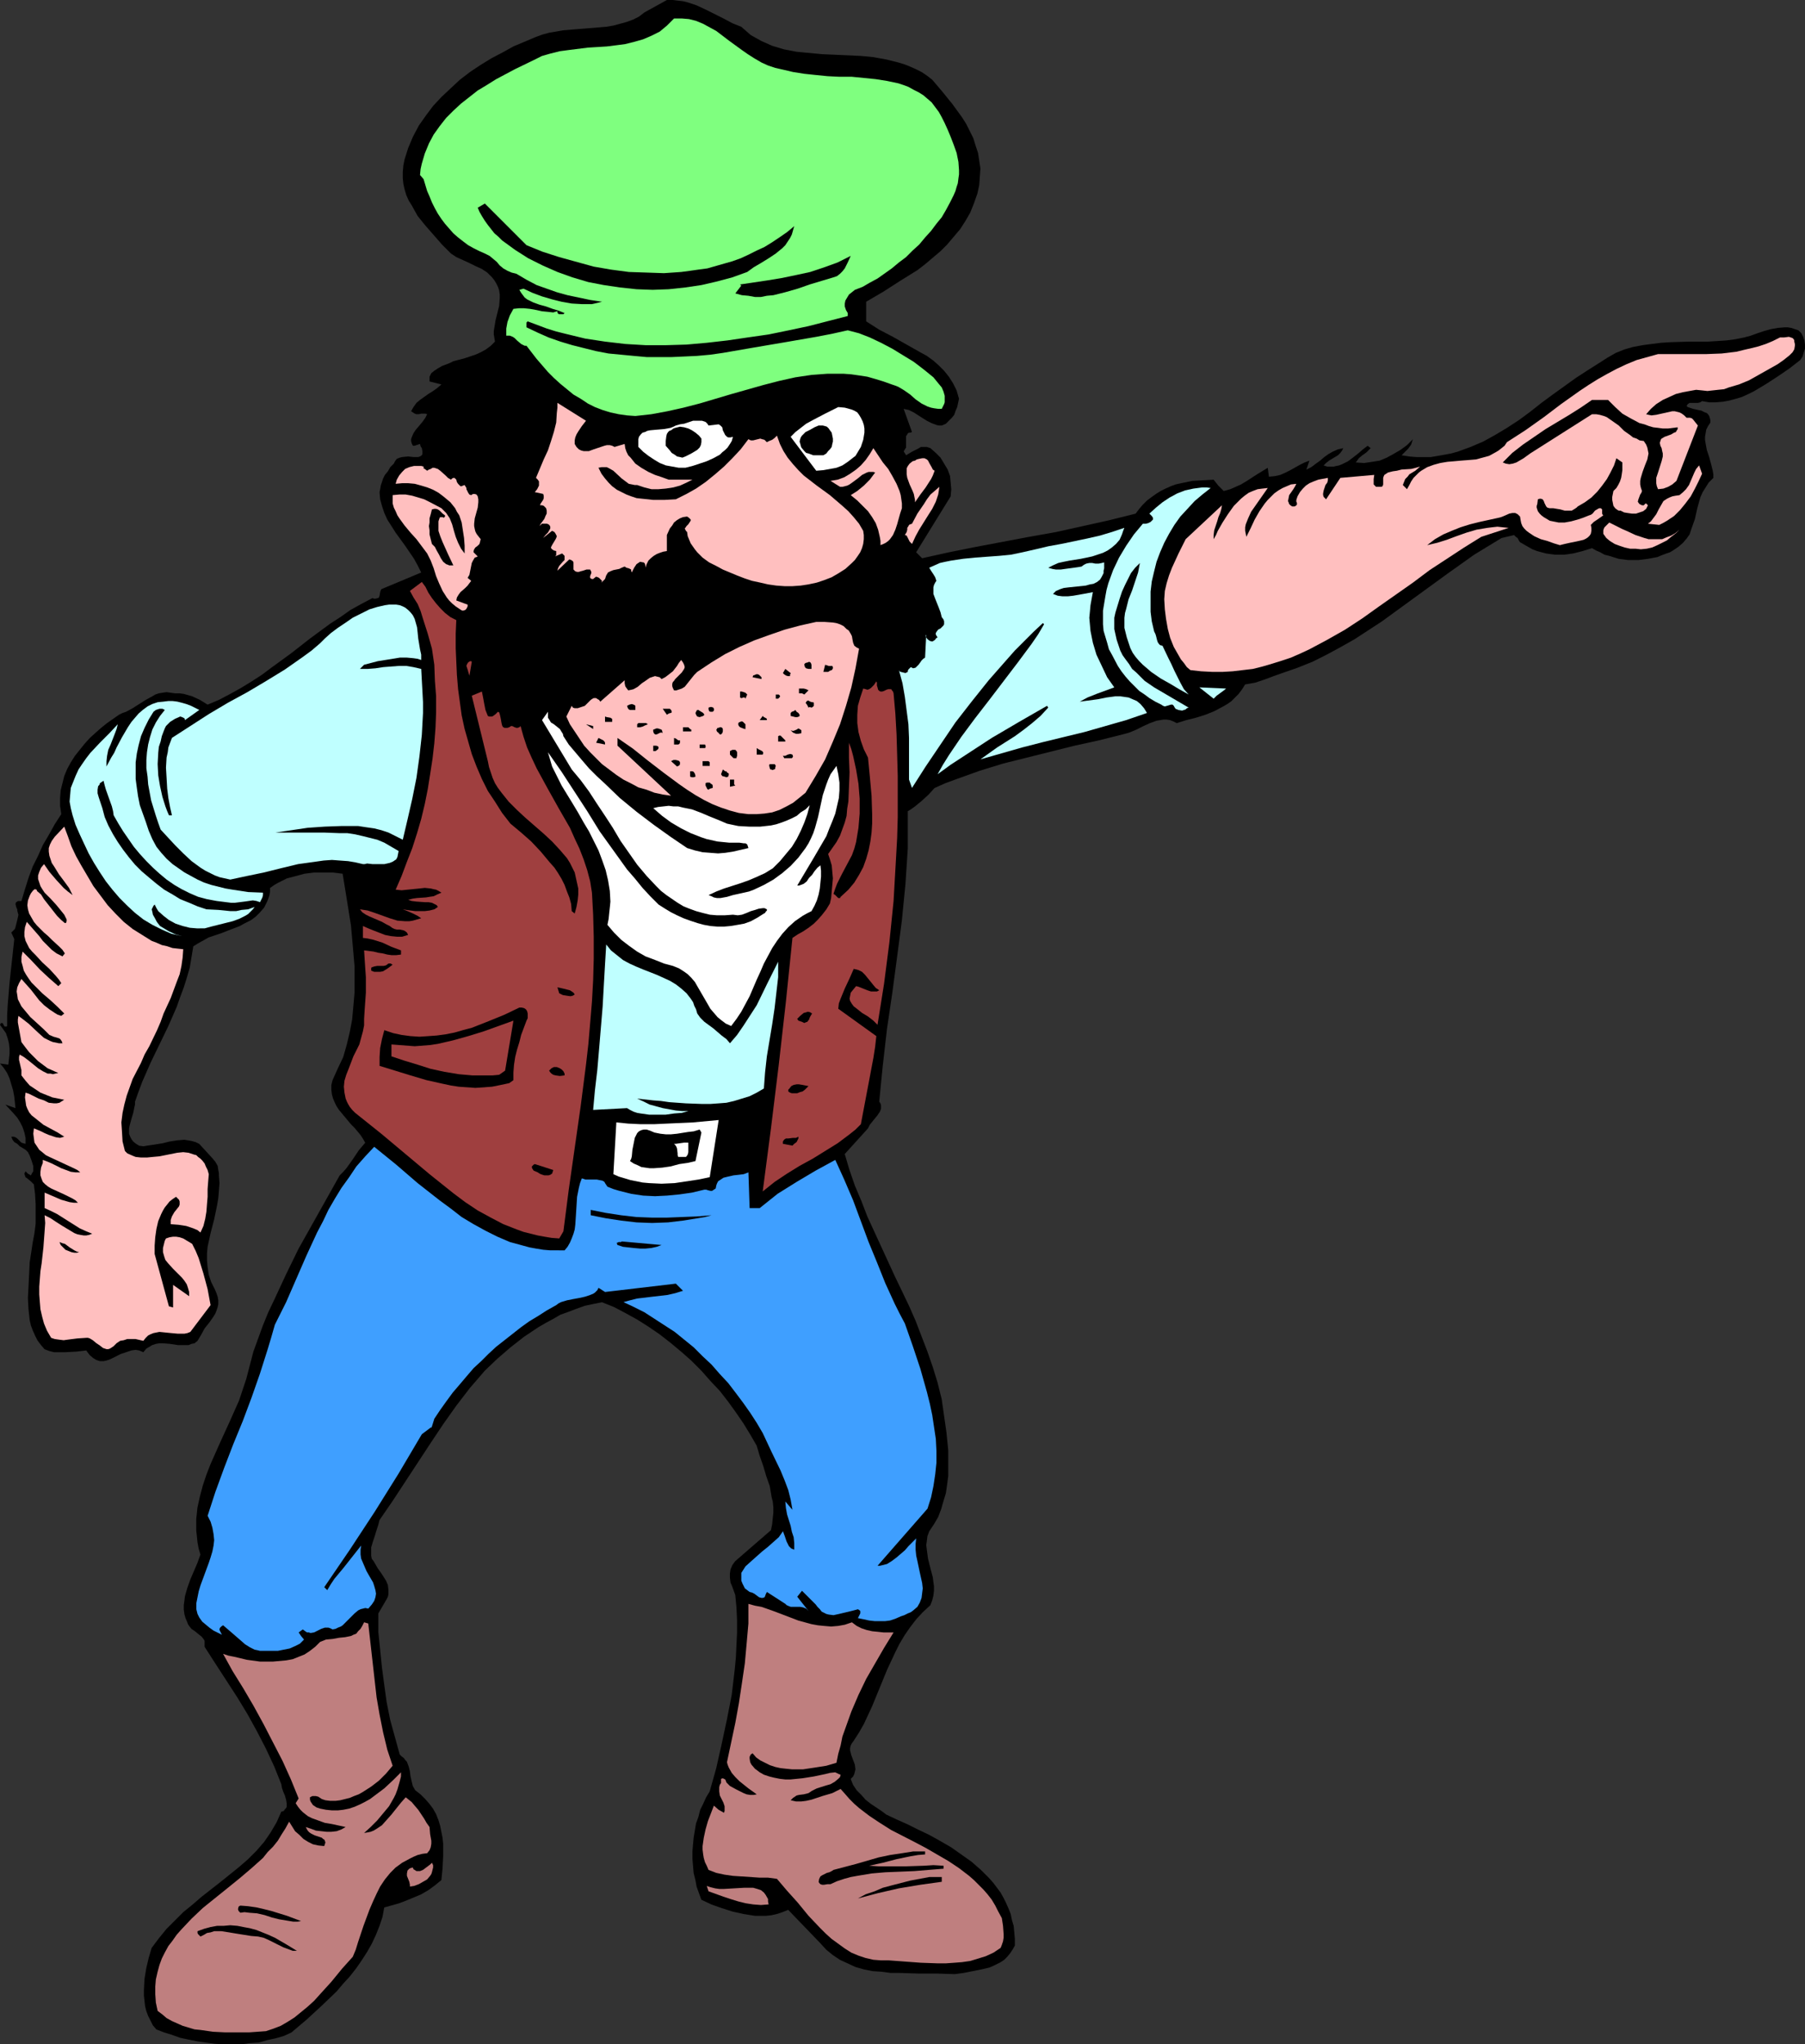 <?xml version="1.0" encoding="UTF-8" standalone="no"?>
<svg
   version="1.0"
   width="129.724mm"
   height="146.866mm"
   id="svg91"
   sodipodi:docname="Man Pointing 10.wmf"
   xmlns:inkscape="http://www.inkscape.org/namespaces/inkscape"
   xmlns:sodipodi="http://sodipodi.sourceforge.net/DTD/sodipodi-0.dtd"
   xmlns="http://www.w3.org/2000/svg"
   xmlns:svg="http://www.w3.org/2000/svg">
  <rect width="100%" height="100%" fill="#333333" stroke="none"/>
  <sodipodi:namedview
     id="namedview91"
     pagecolor="#ffffff"
     bordercolor="#000000"
     borderopacity="0.25"
     inkscape:showpageshadow="2"
     inkscape:pageopacity="0.0"
     inkscape:pagecheckerboard="0"
     inkscape:deskcolor="#d1d1d1"
     inkscape:document-units="mm" />
  <defs
     id="defs1">
    <pattern
       id="WMFhbasepattern"
       patternUnits="userSpaceOnUse"
       width="6"
       height="6"
       x="0"
       y="0" />
  </defs>
  <path
     style="fill:#000000;fill-opacity:1;fill-rule:evenodd;stroke:none"
     d="m 201.353,7.272 1.293,1.131 1.293,1.131 1.454,0.808 1.454,0.808 1.454,0.646 1.454,0.646 1.616,0.485 1.616,0.485 3.394,0.646 3.394,0.323 3.394,0.323 3.555,0.162 7.11,0.323 3.394,0.323 3.555,0.646 3.232,0.808 1.616,0.485 1.616,0.646 1.454,0.646 1.616,0.808 1.454,0.97 1.454,1.131 2.747,3.232 2.747,3.394 1.293,1.778 1.293,1.778 1.131,1.778 0.97,1.939 0.97,1.939 0.646,2.101 0.646,1.939 0.323,2.101 0.323,2.101 -0.162,2.262 -0.162,2.262 -0.485,2.262 -0.97,2.747 -0.97,2.424 -1.293,2.262 -1.454,2.262 -1.778,2.101 -1.778,2.101 -1.778,1.778 -2.101,1.778 -2.101,1.778 -2.101,1.616 -4.686,2.909 -4.525,2.909 -4.686,2.747 v 5.333 l 1.778,1.131 1.778,1.131 3.717,1.939 3.717,2.101 3.717,2.101 1.778,0.97 1.778,1.293 1.454,1.293 1.454,1.454 1.293,1.616 1.131,1.778 0.97,1.939 0.646,2.262 -0.485,2.262 -0.485,1.131 -0.323,0.97 -0.646,0.808 -0.808,0.808 -0.808,0.808 -1.131,0.485 h -0.808 l -0.646,-0.162 -1.293,-0.485 -1.293,-0.646 -1.293,-0.808 -2.262,-1.454 -1.293,-0.646 -1.454,-0.323 2.262,6.302 -0.485,0.162 h -0.323 l -0.323,0.162 -0.162,0.323 -0.323,0.485 v 0.808 0.646 0.808 0.808 l -0.323,0.485 -0.162,0.323 -0.162,0.162 0.162,0.323 0.323,0.485 0.162,0.323 1.616,-0.97 1.616,-0.808 0.808,-0.485 h 0.808 0.808 l 0.97,0.323 1.454,1.293 1.293,1.293 0.97,1.616 0.97,1.616 0.646,1.778 0.162,1.778 0.162,1.778 -0.162,1.939 -9.373,15.19 1.616,1.616 7.272,-1.616 7.272,-1.454 14.544,-2.747 7.272,-1.293 7.272,-1.616 7.272,-1.616 7.11,-1.778 0.97,-1.293 0.97,-1.131 1.131,-1.131 1.293,-0.97 1.131,-0.808 1.293,-0.808 1.293,-0.646 1.454,-0.646 1.293,-0.485 1.454,-0.323 3.07,-0.646 2.909,-0.162 2.909,-0.162 0.646,0.808 0.646,0.808 1.454,1.454 1.778,-0.485 1.454,-0.646 1.454,-0.646 1.616,-0.97 2.747,-1.778 2.909,-1.778 0.323,2.424 1.616,-0.162 1.454,-0.323 1.454,-0.646 1.293,-0.646 2.586,-1.454 1.293,-0.646 1.293,-0.485 -0.808,2.424 1.293,-0.646 1.293,-0.97 1.131,-0.808 1.131,-0.97 1.131,-0.808 1.131,-0.646 1.454,-0.646 1.454,-0.323 -0.323,0.646 -0.485,0.646 -0.646,0.646 -0.808,0.485 -1.616,0.97 -0.808,0.646 -0.646,0.646 0.97,0.323 h 0.808 0.97 l 0.646,-0.162 0.808,-0.162 0.808,-0.323 1.616,-0.808 1.293,-0.97 1.454,-1.131 1.293,-1.131 1.293,-0.97 0.808,0.646 -0.646,0.646 -0.485,0.485 -0.646,0.485 -0.485,0.323 -0.97,0.808 -0.323,0.485 -0.485,0.646 2.262,0.162 2.101,-0.323 2.101,-0.323 1.939,-0.808 1.778,-0.97 1.939,-1.131 1.778,-1.293 1.616,-1.616 -0.485,1.454 -0.808,1.131 -0.97,0.97 -0.808,0.808 2.101,0.323 1.939,0.162 h 1.939 1.939 l 1.939,-0.323 1.778,-0.323 1.778,-0.323 1.778,-0.485 3.555,-1.293 3.394,-1.454 3.232,-1.778 3.232,-1.939 3.232,-2.101 3.07,-2.262 3.07,-2.424 3.07,-2.262 6.302,-4.525 3.232,-2.101 3.07,-1.939 2.262,-1.454 2.262,-1.293 2.424,-0.97 2.262,-0.646 2.586,-0.485 2.424,-0.323 2.586,-0.323 2.424,-0.162 5.171,-0.162 h 5.171 l 2.586,-0.162 2.424,-0.162 2.424,-0.323 2.424,-0.485 1.778,-0.485 1.778,-0.646 1.939,-0.646 1.778,-0.485 1.778,-0.323 1.939,-0.162 h 0.808 l 0.97,0.162 0.97,0.323 0.97,0.323 0.808,0.808 0.485,0.97 0.323,0.97 0.162,1.131 v 1.131 l -0.323,0.97 -0.323,1.131 -0.646,0.97 -2.909,2.262 -3.07,2.101 -3.232,2.101 -3.232,1.939 -1.616,0.808 -1.778,0.808 -1.616,0.485 -1.778,0.485 -1.778,0.323 -1.939,0.162 h -1.778 l -1.939,-0.323 -0.485,0.323 -0.646,0.162 h -1.616 -0.646 l -0.485,0.323 -0.323,0.485 0.323,0.323 0.485,0.162 0.97,0.323 2.262,0.485 0.97,0.485 0.485,0.162 0.323,0.323 0.323,0.485 0.162,0.485 0.162,0.646 v 0.646 l -0.646,0.97 -0.485,0.97 -0.162,0.97 -0.162,0.97 v 0.808 l 0.162,0.97 0.323,1.778 0.646,1.939 0.485,1.778 0.485,1.939 0.162,0.97 v 0.97 l -1.293,1.293 -0.808,1.293 -0.808,1.293 -0.646,1.454 -0.808,2.909 -0.323,1.454 -0.323,1.454 -0.97,2.747 -0.485,1.454 -0.808,1.131 -0.97,1.131 -1.293,1.131 -1.454,0.97 -0.808,0.485 -0.97,0.323 -1.293,0.485 -1.131,0.485 -2.586,0.485 -2.586,0.323 h -2.747 l -2.586,-0.323 -2.586,-0.808 -1.293,-0.323 -1.131,-0.646 -1.131,-0.485 -1.131,-0.646 -2.586,0.808 -2.586,0.646 -2.424,0.323 h -2.424 l -2.424,-0.323 -2.424,-0.646 -1.293,-0.485 -2.262,-1.293 -1.131,-0.646 -0.323,-0.485 -0.323,-0.646 -0.485,-0.323 -0.485,-0.485 -3.394,0.808 -3.717,2.262 -3.717,2.262 -7.272,5.171 -7.11,5.171 -7.11,5.171 -3.555,2.586 -3.717,2.424 -3.717,2.424 -3.717,2.101 -3.878,2.101 -3.878,1.939 -4.04,1.616 -4.202,1.454 -2.262,0.808 -2.586,0.97 -2.424,0.808 -2.747,0.485 -0.808,1.293 -0.97,1.293 -0.97,0.97 -0.97,0.97 -1.131,0.808 -1.131,0.646 -2.424,1.293 -2.424,0.97 -2.586,0.808 -2.586,0.646 -2.586,0.808 -0.97,-0.485 -0.808,-0.323 -0.97,-0.162 h -0.808 l -0.97,0.162 -0.97,0.162 -1.778,0.646 -1.778,0.808 -1.939,0.97 -1.939,0.808 -1.778,0.485 -6.464,1.616 -6.626,1.454 -12.928,3.232 -6.464,1.616 -6.302,1.939 -6.302,2.262 -3.07,1.131 -2.909,1.293 -1.616,1.778 -1.939,1.778 -1.778,1.454 -1.131,0.808 -0.808,0.485 v 5.01 5.01 l -0.323,5.01 -0.323,4.848 -0.97,9.857 -1.293,9.857 -1.293,9.696 -1.454,9.857 -1.131,9.857 -0.485,4.848 -0.485,5.01 0.323,0.485 0.162,0.485 v 0.97 l -0.323,0.808 -0.646,0.97 -1.454,1.778 -0.646,0.808 -0.485,0.97 -6.302,6.949 1.293,4.363 1.454,4.202 1.778,4.202 1.616,4.202 3.717,8.08 3.717,8.08 3.878,8.08 1.778,4.04 1.616,4.202 1.616,4.202 1.454,4.202 1.293,4.202 1.131,4.525 0.646,4.525 0.646,4.525 0.485,4.848 v 2.262 2.424 2.262 l -0.323,2.424 -0.323,2.262 -0.646,2.101 -0.646,2.262 -0.808,2.101 -1.131,1.939 -1.293,1.939 -0.485,1.293 -0.162,1.293 -0.162,1.131 0.162,1.293 0.323,2.424 0.646,2.586 0.646,2.424 0.162,1.293 0.162,1.131 v 1.293 l -0.162,1.293 -0.323,1.293 -0.485,1.293 -2.101,1.939 -1.778,1.939 -1.616,2.101 -1.454,2.101 -1.454,2.424 -1.131,2.262 -2.262,4.848 -4.04,9.857 -1.131,2.424 -1.131,2.424 -1.293,2.262 -1.454,2.262 -0.485,0.646 -0.323,0.646 -0.162,0.646 v 0.646 l 0.323,1.293 0.485,1.293 0.485,1.293 0.162,1.293 -0.162,0.646 -0.162,0.646 -0.323,0.646 -0.646,0.646 0.646,1.616 0.97,1.454 1.293,1.293 1.131,1.293 1.454,1.131 1.454,0.97 1.454,0.97 1.293,0.97 2.747,1.293 2.909,1.293 2.909,1.454 3.07,1.454 2.909,1.616 3.07,1.778 2.747,1.939 2.747,1.939 2.586,2.262 2.262,2.262 1.131,1.293 0.97,1.293 0.97,1.293 0.808,1.454 0.646,1.293 0.646,1.454 0.646,1.616 0.323,1.616 0.485,1.616 0.162,1.778 0.162,1.778 v 1.778 l -0.646,1.131 -0.646,0.97 -0.808,0.97 -0.808,0.808 -0.97,0.646 -0.97,0.485 -0.97,0.485 -1.131,0.485 -2.101,0.485 -2.424,0.485 -2.424,0.485 -2.424,0.323 -5.01,-0.162 h -5.01 l -5.01,-0.162 h -2.424 l -2.424,-0.323 -2.424,-0.162 -2.424,-0.485 -2.262,-0.646 -2.101,-0.97 -2.101,-0.97 -1.939,-1.293 -1.778,-1.454 -1.778,-1.939 -8.565,-8.888 -1.616,0.646 -1.454,0.485 -1.454,0.323 -1.454,0.162 h -1.616 -1.454 l -3.07,-0.485 -2.909,-0.646 -3.07,-0.97 -2.747,-0.97 -2.747,-1.293 -0.646,-1.778 -0.646,-1.778 -0.323,-1.778 -0.485,-1.939 -0.162,-1.939 -0.162,-1.939 v -1.939 l 0.162,-1.939 0.162,-1.778 0.323,-1.939 0.323,-1.939 0.646,-1.778 0.485,-1.939 0.808,-1.616 0.808,-1.778 0.97,-1.616 1.778,-6.302 1.454,-6.464 1.454,-6.787 1.293,-6.625 0.808,-6.787 0.323,-3.394 0.162,-3.394 0.162,-3.394 v -3.394 l -0.162,-3.394 -0.323,-3.394 -0.808,-2.262 -0.485,-1.131 -0.162,-1.293 v -1.131 l 0.162,-1.131 0.485,-1.131 0.323,-0.485 0.485,-0.646 9.696,-8.403 0.323,-1.616 0.162,-1.616 0.162,-1.454 v -1.616 l -0.162,-1.454 -0.323,-1.293 -0.485,-2.909 -0.97,-2.747 -0.808,-2.747 -0.97,-2.747 -0.808,-2.747 -1.778,-3.07 -1.778,-2.909 -2.101,-3.07 -2.101,-2.909 -2.262,-2.909 -2.586,-2.747 -2.424,-2.747 -2.747,-2.747 -2.747,-2.424 -2.909,-2.424 -2.909,-2.262 -3.07,-2.101 -3.07,-1.939 -3.232,-1.778 -3.07,-1.616 -3.232,-1.293 -2.424,0.485 -2.262,0.485 -2.262,0.808 -2.101,0.808 -2.262,0.808 -1.939,1.131 -2.101,1.131 -1.939,1.131 -3.878,2.586 -3.717,2.909 -3.555,3.07 -3.394,3.232 -1.939,2.262 -2.101,2.424 -3.717,4.848 -3.555,5.01 -3.555,5.333 -6.787,10.342 -3.394,5.171 -3.555,5.171 -0.323,1.293 -0.485,1.454 -0.485,1.616 -0.485,1.454 -0.485,1.616 v 1.454 0.808 l 0.162,0.808 0.485,0.646 0.485,0.808 0.646,1.131 0.808,1.131 0.646,0.97 0.808,1.293 0.485,1.131 0.162,1.293 v 0.646 0.646 l -0.162,0.646 -0.323,0.646 -2.262,3.878 v 5.01 l 0.485,4.686 0.485,4.848 0.646,4.848 0.646,4.686 0.97,4.848 1.293,4.686 1.293,4.686 0.485,0.485 0.646,0.485 0.323,0.485 0.485,0.485 0.485,1.293 0.323,1.293 0.162,1.293 0.323,1.454 0.323,1.293 0.646,1.131 1.454,1.131 1.293,1.293 1.131,1.293 0.97,1.293 0.808,1.454 0.646,1.616 0.485,1.616 0.323,1.616 0.323,1.616 0.162,1.616 v 3.394 l -0.162,3.232 -0.323,3.232 -1.778,1.454 -1.778,1.293 -1.939,1.131 -1.939,0.808 -1.939,0.808 -2.101,0.808 -4.04,1.131 -0.485,2.586 -0.808,2.424 -0.97,2.424 -1.131,2.424 -1.293,2.262 -1.454,2.262 -1.454,2.101 -1.778,2.262 -1.778,1.939 -1.778,2.101 -3.878,3.717 -4.202,3.878 -4.202,3.555 -2.101,0.97 -2.262,0.646 -2.262,0.485 -2.262,0.646 -2.424,0.162 -2.262,0.323 h -2.424 -2.424 l -2.424,-0.162 -2.424,-0.323 -2.262,-0.323 -2.424,-0.485 -2.262,-0.485 -2.262,-0.808 -2.101,-0.646 -2.101,-0.808 -0.97,-1.131 -0.646,-1.293 -0.646,-1.293 -0.485,-1.293 -0.323,-1.293 -0.162,-1.454 -0.162,-1.454 v -1.454 l 0.162,-3.07 0.485,-2.909 0.646,-2.747 0.808,-2.747 1.939,-2.586 2.101,-2.586 2.262,-2.262 2.262,-2.262 2.586,-2.101 2.424,-2.101 5.171,-4.04 5.01,-4.04 2.424,-2.101 2.262,-2.262 2.101,-2.424 1.778,-2.586 1.616,-2.747 1.293,-2.909 0.646,-0.162 0.323,-0.485 0.323,-0.323 0.162,-0.323 v -0.485 -0.485 l -0.162,-0.97 -0.323,-1.131 -0.485,-1.131 -0.323,-0.97 -0.162,-0.97 -1.939,-4.848 -2.262,-4.848 -2.424,-4.686 -2.586,-4.686 -2.747,-4.525 -5.979,-9.211 -2.909,-4.525 v -0.646 -0.485 -0.485 l -0.162,-0.323 -0.646,-0.808 -0.808,-0.646 -0.97,-0.808 -0.97,-0.646 -0.646,-0.808 -0.323,-0.485 -0.162,-0.485 -0.485,-1.131 -0.323,-1.131 -0.162,-1.293 v -1.131 l 0.162,-1.131 0.162,-1.293 0.646,-2.262 0.808,-2.262 0.97,-2.262 0.97,-2.262 0.808,-2.262 -0.485,-1.616 -0.323,-1.778 -0.162,-1.616 -0.162,-1.454 v -3.232 l 0.323,-3.07 0.646,-2.909 0.808,-3.07 0.97,-2.909 1.131,-2.909 2.586,-5.817 2.586,-5.656 1.293,-2.909 1.293,-2.909 0.97,-2.909 0.97,-2.909 0.97,-3.717 0.97,-3.717 1.293,-3.555 1.293,-3.555 1.454,-3.555 1.616,-3.394 3.232,-6.949 3.394,-6.949 3.717,-6.625 3.717,-6.625 3.717,-6.625 0.97,-0.97 0.97,-1.131 1.616,-2.262 1.616,-2.424 0.808,-0.97 0.97,-1.131 -0.646,-1.131 -0.646,-0.97 -1.616,-1.939 -0.97,-0.97 -0.808,-0.97 -1.616,-1.939 -0.808,-0.97 -0.646,-0.97 -0.485,-0.97 -0.485,-1.131 -0.323,-1.131 -0.162,-1.293 v -1.293 l 0.323,-1.293 1.454,-3.232 1.454,-3.07 0.97,-3.394 0.808,-3.394 0.646,-3.394 0.323,-3.555 0.323,-3.717 v -3.555 -3.717 l -0.323,-3.717 -0.323,-3.717 -0.323,-3.555 -1.131,-7.11 -1.131,-6.949 -2.586,-0.323 h -2.424 -2.747 l -2.586,0.323 -2.424,0.646 -2.424,0.646 -2.262,1.131 -1.131,0.646 -1.131,0.808 v 0.97 l -0.162,0.97 -0.323,0.97 -0.323,0.808 -0.808,1.616 -1.131,1.293 -1.131,1.131 -1.293,0.97 -1.616,0.808 -1.454,0.808 -3.394,1.293 -1.616,0.646 -3.394,1.131 -1.454,0.808 -1.454,0.808 -1.293,0.808 -0.485,2.909 -0.485,2.909 -0.808,2.747 -0.808,2.586 -0.97,2.586 -0.97,2.747 -2.262,5.171 -2.424,5.01 -2.424,5.01 -2.262,5.171 -0.97,2.586 -0.97,2.747 v 0.808 l -0.162,0.646 -0.323,1.616 -0.485,1.616 -0.485,1.778 -0.162,0.808 v 0.646 0.808 l 0.323,0.808 0.323,0.646 0.485,0.646 0.808,0.646 0.808,0.485 1.131,0.162 0.97,-0.162 2.101,-0.323 2.101,-0.323 1.939,-0.485 2.101,-0.323 1.939,-0.162 0.97,0.162 0.97,0.162 1.131,0.323 0.97,0.485 1.778,1.939 1.778,1.939 0.808,0.97 0.646,1.131 0.162,1.131 0.162,0.808 v 0.646 l 0.162,2.101 -0.162,2.101 -0.162,1.939 -0.323,1.939 -0.808,3.878 -0.97,3.717 -0.808,3.717 -0.162,1.778 v 1.939 l 0.162,1.778 0.323,2.101 0.646,1.939 0.97,1.939 0.485,1.131 0.323,0.97 0.162,0.97 v 0.97 l -0.162,0.808 -0.323,0.97 -0.323,0.808 -0.485,0.808 -1.131,1.616 -1.293,1.616 -0.97,1.778 -0.485,0.808 -0.485,0.808 -0.808,0.646 -0.808,0.162 -0.808,0.323 h -0.97 -1.939 l -2.101,-0.323 -1.939,-0.162 h -0.97 l -0.97,0.162 -0.97,0.323 -0.808,0.485 -0.808,0.485 -0.808,0.97 -1.131,-0.485 -0.97,-0.162 -1.131,0.162 -0.97,0.323 -1.939,0.646 -0.97,0.485 -0.97,0.485 -0.97,0.485 -0.97,0.323 -0.808,0.162 h -0.97 l -0.97,-0.323 -0.808,-0.485 -0.97,-0.808 -0.485,-0.646 -0.485,-0.646 -1.293,0.162 -1.454,0.162 -3.07,0.162 h -1.454 -1.454 l -1.293,-0.323 -1.293,-0.485 -0.97,-1.131 -0.97,-1.293 -0.646,-1.293 -0.646,-1.454 -0.485,-1.293 -0.323,-1.454 -0.162,-1.454 -0.162,-1.454 -0.162,-3.07 0.162,-3.07 0.162,-3.232 0.162,-3.394 0.808,-5.333 0.485,-2.586 0.323,-2.586 v -2.747 -2.586 l -0.162,-2.747 -0.323,-2.586 -0.485,-0.485 -0.323,-0.323 -0.97,-0.808 -0.485,-0.323 -0.162,-0.485 -0.162,-0.485 0.323,-0.646 0.646,0.646 0.323,0.162 0.485,0.323 0.323,-0.646 0.323,-0.485 v -0.808 -0.646 L 8.565,315.114 8.08,313.822 7.595,312.852 6.949,312.206 6.141,311.721 5.333,311.236 4.686,310.59 3.878,310.105 3.394,309.458 3.07,308.65 h 0.646 l 0.485,0.162 0.485,0.323 0.323,0.323 0.808,0.808 0.485,0.162 0.646,0.162 v -1.616 L 6.626,307.519 6.141,306.065 5.494,304.772 4.686,303.479 3.555,302.187 1.454,299.924 4.202,300.894 3.878,297.823 3.555,296.046 3.07,294.43 2.586,292.814 1.939,291.36 0.97,289.905 0,288.774 l 2.262,0.323 0.162,-1.454 0.162,-1.454 v -1.454 L 2.424,283.28 2.101,281.987 1.616,280.533 0.808,279.401 0,278.27 l 0.162,-0.323 0.162,-0.162 h 0.323 l 0.162,0.162 0.323,0.646 0.162,0.162 H 1.616 1.778 l 0.162,-0.162 v -2.909 l 0.162,-2.909 0.485,-5.817 0.323,-3.07 0.323,-2.909 0.646,-5.979 -0.808,-1.778 0.485,-0.485 0.485,-0.485 0.162,-0.485 0.162,-0.646 0.162,-0.646 0.162,-0.646 0.323,-1.454 -0.162,-0.485 -0.162,-0.646 v -0.323 l -0.162,-0.323 -0.162,-0.485 -0.162,-0.646 0.162,-0.485 0.323,-0.162 0.162,-0.162 H 5.333 5.818 l 0.97,-3.232 0.97,-3.07 1.131,-3.07 1.454,-2.909 1.293,-2.909 1.616,-2.747 1.616,-2.909 1.778,-2.747 -0.323,-2.262 v -2.101 l 0.162,-2.101 0.485,-1.939 0.485,-1.939 0.808,-1.939 0.97,-1.778 1.131,-1.778 1.293,-1.616 1.293,-1.616 1.454,-1.616 1.616,-1.454 1.454,-1.293 1.616,-1.293 3.232,-2.262 0.97,-0.485 0.97,-0.323 1.778,-0.97 1.778,-1.131 1.778,-1.131 1.778,-0.97 0.808,-0.485 0.97,-0.323 0.97,-0.162 1.131,-0.162 1.131,0.162 1.131,0.162 h 1.293 l 1.131,0.162 1.131,0.323 1.131,0.323 2.101,0.97 2.101,1.293 3.07,-1.293 3.07,-1.616 2.909,-1.616 2.909,-1.778 2.747,-1.778 2.586,-1.939 5.333,-3.878 5.171,-4.04 5.494,-4.04 2.747,-1.778 2.747,-1.939 2.909,-1.616 3.07,-1.616 0.485,0.162 h 0.323 l 0.646,-0.162 0.323,-0.162 0.162,-0.485 0.162,-0.97 0.162,-0.485 0.162,-0.323 10.827,-4.525 -0.97,-1.939 -0.97,-1.778 -2.424,-3.555 -2.586,-3.555 -1.131,-1.778 -1.131,-1.778 -0.808,-1.778 -0.646,-1.939 -0.485,-1.778 -0.162,-1.939 0.162,-0.808 0.162,-0.97 0.323,-0.97 0.323,-0.97 0.485,-0.97 0.808,-0.97 0.646,-1.131 0.97,-0.97 0.323,-0.646 0.485,-0.646 0.808,-0.323 0.646,-0.162 1.616,-0.162 1.454,0.162 h 0.808 0.485 l 0.485,-0.162 0.485,-0.323 0.162,-0.323 v -0.808 l -0.162,-0.808 -0.323,-0.485 -0.162,-0.646 -0.97,0.323 -0.485,0.162 h -0.485 l -0.323,-0.646 -0.162,-0.646 v -0.485 l 0.162,-0.485 0.485,-1.131 0.646,-0.97 0.97,-1.131 0.808,-0.97 0.808,-1.131 0.485,-0.97 -0.485,-0.162 h -1.131 l -0.646,0.162 h -0.646 l -0.485,-0.162 -0.485,-0.323 -0.485,-0.323 0.646,-1.131 0.808,-1.131 0.97,-0.808 1.131,-0.808 1.131,-0.808 1.293,-0.808 1.131,-0.808 1.131,-0.97 -3.232,-0.808 v -0.646 -0.646 l 0.485,-0.97 0.808,-0.646 0.97,-0.646 1.131,-0.646 2.101,-0.808 0.97,-0.485 3.07,-0.808 2.909,-0.97 1.454,-0.646 1.454,-0.808 1.293,-0.97 1.131,-1.131 -0.162,-0.97 -0.162,-0.97 V 89.848 l 0.162,-0.97 0.323,-1.939 0.485,-1.939 0.485,-1.939 0.162,-2.101 v -0.97 l -0.162,-1.131 -0.323,-0.97 -0.485,-0.97 -0.485,-0.808 -0.646,-0.808 -1.293,-1.293 -1.454,-0.97 -1.778,-0.808 -1.616,-0.808 -1.778,-0.808 -1.778,-0.808 -1.454,-0.97 -2.424,-2.424 -2.262,-2.586 -2.262,-2.586 -2.101,-2.586 -0.808,-1.454 -0.808,-1.454 -0.808,-1.293 -0.646,-1.454 -0.485,-1.616 -0.323,-1.454 -0.162,-1.616 v -1.616 l 0.162,-1.778 0.323,-1.616 0.97,-3.07 1.293,-3.07 1.616,-3.07 1.939,-2.747 1.939,-2.586 2.262,-2.424 2.586,-2.424 2.424,-2.262 2.747,-2.101 2.909,-1.939 2.909,-1.778 3.07,-1.616 2.909,-1.616 3.07,-1.293 3.07,-1.293 1.778,-0.646 1.778,-0.485 1.939,-0.323 1.778,-0.323 3.878,-0.323 2.101,-0.162 1.939,-0.162 3.878,-0.323 1.939,-0.323 1.778,-0.485 1.778,-0.485 1.778,-0.646 1.616,-0.808 1.454,-1.131 L 181.153,0 h 1.616 l 1.293,0.162 1.454,0.162 1.293,0.323 2.424,0.808 2.424,1.131 4.848,2.424 2.424,1.293 z"
     id="path1" />
  <path
     style="fill:#7fff7f;fill-opacity:1;fill-rule:evenodd;stroke:none"
     d="m 212.665,18.907 2.747,0.646 3.07,0.485 3.07,0.323 3.232,0.323 3.232,0.162 h 3.394 l 3.232,0.323 3.232,0.323 3.07,0.485 3.07,0.646 1.454,0.485 1.293,0.485 1.454,0.808 1.293,0.646 1.293,0.808 1.131,0.97 1.131,0.97 0.97,1.293 0.97,1.293 0.808,1.454 0.808,1.616 0.808,1.778 0.808,1.939 0.808,2.101 0.808,2.262 0.485,2.424 0.162,2.262 v 1.131 l -0.162,1.131 -0.162,1.293 -0.323,0.97 -0.323,1.131 -0.485,1.131 -0.97,1.939 -1.131,2.101 -1.131,1.939 -1.454,1.778 -1.454,1.939 -1.616,1.778 -1.616,1.939 -1.778,1.616 -1.778,1.778 -1.939,1.454 -1.939,1.616 -3.878,2.747 -2.101,1.131 -1.939,1.131 -2.101,0.808 -0.808,0.646 -0.808,0.646 -0.485,0.808 -0.485,0.808 -0.162,0.808 v 0.808 l 0.323,0.97 0.485,0.808 v 0.808 l -10.666,2.747 -5.333,1.131 -5.494,1.131 -5.656,0.808 -5.494,0.808 -5.656,0.646 -5.494,0.485 -5.494,0.162 h -5.656 l -5.494,-0.323 -5.494,-0.646 -5.333,-0.808 -5.333,-1.293 -2.586,-0.646 -2.586,-0.808 -2.586,-0.97 -2.586,-0.97 -0.323,0.323 v 0.485 0.323 0.485 l 3.07,1.454 2.909,1.293 3.232,1.131 3.232,0.97 3.232,0.808 3.232,0.808 3.394,0.646 3.394,0.323 3.394,0.323 3.555,0.323 h 3.394 3.394 l 3.555,-0.162 3.394,-0.162 3.555,-0.323 3.394,-0.485 8.403,-1.454 8.565,-1.454 8.403,-1.454 4.202,-0.808 4.363,-0.97 3.07,0.808 2.909,1.131 3.07,1.454 3.07,1.616 2.909,1.778 2.909,1.778 2.747,2.101 2.586,2.101 1.454,1.778 0.808,0.97 0.485,1.131 0.323,1.131 v 1.131 0.646 l -0.162,0.485 -0.323,0.646 -0.323,0.646 h -0.97 l -1.131,-0.162 -0.808,-0.162 -0.97,-0.323 -1.616,-0.808 -1.616,-1.131 -1.454,-1.293 -1.616,-1.131 -1.616,-0.97 -0.808,-0.323 -0.97,-0.323 -2.262,-0.808 -2.101,-0.646 -2.262,-0.646 -2.101,-0.323 -2.262,-0.323 -2.101,-0.162 h -2.262 -2.101 l -4.363,0.323 -4.363,0.646 -4.363,0.97 -4.363,1.131 -8.565,2.424 -8.726,2.586 -4.363,1.131 -4.363,0.97 -4.363,0.808 -4.363,0.485 -2.262,-0.162 -2.262,-0.323 -2.262,-0.485 -2.101,-0.646 -2.101,-0.808 -1.939,-0.97 -1.939,-1.293 -1.939,-1.131 -1.778,-1.454 -1.778,-1.454 -1.778,-1.616 -1.616,-1.616 -3.07,-3.555 -2.747,-3.555 h -0.485 l -0.323,-0.162 -0.646,-0.323 -1.131,-0.97 -0.646,-0.646 -0.485,-0.323 -0.808,-0.323 h -0.485 -0.485 v -1.939 l 0.323,-1.778 0.646,-1.778 0.97,-1.778 1.454,-0.162 h 1.454 l 1.616,0.162 1.778,0.323 1.454,0.323 1.616,0.162 1.454,0.162 0.485,-0.162 0.646,-0.162 v 0.323 l 0.162,0.323 0.323,0.162 h 0.323 0.485 0.323 l 0.162,-0.162 0.162,-0.162 -1.616,-0.646 -1.616,-0.485 -1.778,-0.646 -1.778,-0.485 -1.778,-0.646 -1.616,-0.808 -0.646,-0.485 -0.485,-0.646 -0.485,-0.646 -0.485,-0.808 1.131,-0.323 2.424,1.131 2.586,0.97 2.747,0.808 2.586,0.646 2.747,0.485 2.747,0.162 h 1.454 1.293 l 1.454,-0.323 1.293,-0.323 -3.232,-0.485 -3.07,-0.646 -3.07,-0.646 -2.909,-0.808 -2.747,-0.97 -2.747,-0.97 -2.747,-1.454 -2.747,-1.616 -0.646,-0.162 -0.646,-0.162 -1.131,-0.485 -1.131,-0.646 -0.97,-0.808 -0.808,-0.97 -0.97,-0.808 -0.97,-0.808 -1.293,-0.646 -1.454,-0.646 -1.616,-0.808 -1.454,-0.808 -1.293,-0.97 -1.454,-1.131 -1.293,-1.131 -1.131,-1.293 -1.131,-1.293 -0.97,-1.293 -0.97,-1.454 -0.808,-1.454 -0.808,-1.616 -0.646,-1.616 -0.646,-1.454 -0.485,-1.616 -0.485,-1.616 -0.97,-1.131 0.162,-1.616 0.323,-1.454 0.808,-2.747 1.131,-2.747 1.293,-2.424 1.616,-2.262 1.778,-2.262 1.939,-1.939 2.101,-1.939 2.262,-1.778 2.262,-1.778 2.424,-1.454 2.586,-1.616 5.171,-2.747 5.01,-2.424 2.262,-1.131 2.262,-0.646 2.586,-0.646 2.424,-0.323 5.171,-0.646 5.171,-0.323 2.586,-0.323 2.424,-0.323 2.586,-0.646 2.262,-0.646 2.262,-0.97 2.262,-1.131 0.97,-0.808 0.97,-0.808 0.97,-0.97 0.97,-0.97 h 1.131 0.97 l 1.939,0.162 1.939,0.485 1.939,0.808 1.778,0.97 1.778,0.97 3.394,2.586 3.555,2.586 1.616,1.131 1.778,1.131 1.939,1.131 1.778,0.808 1.939,0.646 z"
     id="path2" />
  <path
     style="fill:#000000;fill-opacity:1;fill-rule:evenodd;stroke:none"
     d="m 143.016,66.578 4.363,1.778 4.525,1.454 4.686,1.293 4.686,1.293 4.686,0.808 4.848,0.646 4.848,0.162 4.686,0.162 4.686,-0.323 2.424,-0.323 2.262,-0.323 2.424,-0.323 2.262,-0.646 2.262,-0.646 2.262,-0.646 2.262,-0.808 2.101,-0.97 2.262,-1.131 2.101,-0.97 2.101,-1.293 1.939,-1.293 2.101,-1.454 1.939,-1.616 -0.323,1.131 -0.323,1.131 -0.485,0.97 -0.646,0.97 -0.646,0.97 -0.808,0.808 -1.778,1.454 -1.939,1.293 -2.101,1.293 -1.939,1.131 -1.778,1.293 -4.04,1.454 -4.202,1.131 -4.202,0.97 -4.363,0.646 -4.525,0.485 -4.363,0.162 -4.363,-0.162 -4.525,-0.485 -4.363,-0.646 -4.202,-0.808 -4.363,-1.293 -4.04,-1.454 -4.04,-1.778 -3.878,-1.939 -3.555,-2.262 -3.555,-2.586 -0.97,-0.97 -1.131,-0.97 -1.778,-2.262 -0.808,-1.131 -0.808,-1.293 -0.646,-1.131 -0.485,-1.131 1.939,-1.131 z"
     id="path3" />
  <path
     style="fill:#000000;fill-opacity:1;fill-rule:evenodd;stroke:none"
     d="m 226.401,75.304 -3.232,0.97 -3.232,0.97 -3.232,1.131 -3.394,0.97 -3.232,0.808 -1.778,0.162 -1.616,0.323 h -1.616 l -1.778,-0.323 -1.778,-0.162 -1.778,-0.485 1.616,-2.101 -0.323,-0.323 7.595,-1.131 3.878,-0.646 3.878,-0.808 3.717,-0.808 3.878,-1.293 3.555,-1.293 3.555,-1.778 -0.808,1.778 -0.808,1.616 -0.646,0.808 -0.646,0.646 -0.808,0.646 z"
     id="path4" />
  <path
     style="fill:#ffbfbf;fill-opacity:1;fill-rule:evenodd;stroke:none"
     d="m 487.385,92.757 0.162,0.646 v 0.485 l -0.162,0.97 -0.485,0.808 -0.808,0.808 -0.808,0.646 -0.808,0.646 -1.616,1.131 -5.171,2.909 -2.586,1.454 -2.747,1.131 -2.747,0.808 -1.293,0.485 -1.616,0.162 -1.454,0.162 -1.454,0.162 -1.454,-0.162 -1.616,-0.162 -1.778,0.323 -1.778,0.323 -1.939,0.485 -1.778,0.808 -1.778,0.808 -1.778,1.131 -1.454,1.293 -1.293,1.454 0.646,0.162 0.808,0.162 1.293,-0.162 2.909,-0.646 1.454,-0.323 h 0.646 l 0.646,0.162 0.646,0.162 0.646,0.323 0.646,0.485 0.646,0.646 h 0.485 0.485 l 0.485,0.162 0.323,0.323 0.646,0.808 0.646,0.808 -5.818,15.029 -1.131,0.97 -1.131,0.646 -1.293,0.485 -1.454,0.162 -0.323,-0.808 -0.162,-0.808 v -0.808 -0.646 l 0.485,-1.454 0.97,-3.07 0.323,-1.293 v -0.808 l -0.162,-0.646 -0.162,-0.808 -0.323,-0.646 -0.162,-0.808 0.162,-0.485 0.162,-0.485 0.162,-0.162 0.808,-0.485 1.778,-0.646 0.808,-0.485 0.485,-0.162 0.162,-0.323 0.323,-0.485 v -0.485 l -1.293,0.162 -1.293,0.162 h -1.454 l -1.293,-0.162 -1.293,-0.162 -1.131,-0.323 -1.293,-0.485 -1.293,-0.323 -2.424,-1.293 -2.262,-1.293 -1.939,-1.778 -1.939,-1.939 h -4.363 l -3.07,2.101 -3.07,1.939 -1.616,0.97 -1.616,0.97 -3.232,1.939 -3.07,2.101 -3.07,2.101 -2.909,2.262 -1.293,1.293 -1.293,1.293 0.808,0.323 0.97,0.162 0.97,-0.162 0.97,-0.323 1.939,-1.131 1.778,-1.293 16.806,-10.665 h 1.131 l 0.97,0.162 1.131,0.323 0.808,0.323 1.616,1.131 1.616,1.131 1.454,1.454 1.616,1.131 0.808,0.646 0.97,0.323 0.808,0.485 1.131,0.162 0.646,0.97 0.323,0.808 0.162,0.808 0.162,0.808 -0.162,0.808 -0.162,0.808 -0.646,1.616 -0.646,1.778 -0.485,1.616 -0.162,0.808 v 0.97 l 0.162,0.808 0.323,0.97 -0.162,0.485 -0.323,0.485 -0.485,1.293 -0.162,0.646 0.323,0.485 0.162,0.162 0.323,0.162 0.323,0.162 h 0.485 l 0.323,-0.323 0.162,-0.162 h 0.162 l 0.485,0.485 -0.485,0.97 -0.808,0.646 -0.97,0.323 -0.97,0.323 h -1.131 l -1.131,-0.162 -0.97,-0.162 -0.97,-0.485 h -0.485 l -0.323,-0.162 -0.646,-0.485 -0.485,-0.646 -0.162,-0.808 -0.162,-0.808 v -0.808 l 0.162,-0.808 0.162,-0.808 0.808,-0.808 0.485,-0.808 0.485,-0.97 0.323,-0.97 0.162,-0.97 0.162,-1.131 v -2.101 l -1.616,-1.131 -0.646,1.939 -0.97,1.939 -0.97,1.778 -1.293,1.778 -1.293,1.616 -1.616,1.616 -1.778,1.293 -1.939,1.131 -0.323,0.323 -0.485,0.323 -0.808,0.485 h -0.97 -0.97 l -1.131,-0.323 -0.97,-0.162 -0.97,-0.162 h -0.97 l -0.646,-0.162 -0.323,-0.323 -0.485,-0.97 -0.162,-0.485 -0.323,-0.485 -0.485,-0.162 h -0.323 l -0.485,0.162 -0.162,1.293 -0.162,0.485 v 0.485 l 0.162,0.485 0.162,0.485 0.485,0.646 0.485,0.485 0.646,0.485 0.808,0.485 0.808,0.485 0.808,0.162 1.616,0.323 h 1.616 l 1.778,-0.323 1.778,-0.485 1.454,-0.485 1.616,-0.646 0.485,-0.162 0.485,-0.323 0.646,-0.808 0.808,-0.485 0.323,-0.162 h 0.485 l 0.323,0.323 v 0.646 0.485 l 0.162,0.323 0.162,0.162 -1.616,1.131 -0.97,0.646 -0.808,0.808 0.162,0.808 v 0.808 l -0.162,0.808 -0.323,0.485 -0.485,0.485 -0.485,0.323 -0.646,0.323 -0.646,0.162 -1.454,0.323 -1.616,0.323 -1.454,0.323 -1.293,0.323 -1.616,-0.485 -1.778,-0.646 -1.778,-0.485 -1.778,-0.808 -1.454,-0.97 -0.646,-0.485 -0.646,-0.646 -0.485,-0.646 -0.323,-0.808 -0.162,-0.808 -0.162,-0.97 -0.323,-0.323 -0.323,-0.323 -0.646,-0.323 h -0.808 l -0.808,0.162 -1.454,0.646 -0.808,0.323 -0.646,0.162 -5.171,1.131 -2.586,0.646 -2.586,0.808 -2.424,0.97 -2.262,0.97 -2.262,1.293 -2.101,1.616 2.747,-0.646 2.586,-0.808 2.586,-0.97 2.747,-0.97 2.747,-0.808 2.909,-0.485 1.293,-0.162 1.454,-0.162 1.454,0.162 1.616,0.162 -7.434,2.424 -4.686,2.909 -4.686,3.07 -4.686,3.07 -4.525,3.394 -9.211,6.464 -4.525,3.232 -4.686,3.07 -4.848,2.747 -4.848,2.586 -2.424,1.131 -2.586,1.131 -2.424,0.808 -2.586,0.808 -2.747,0.808 -2.586,0.646 -2.747,0.323 -2.747,0.323 -2.747,0.162 h -2.747 l -3.07,-0.162 -2.909,-0.323 -0.97,-0.808 -0.808,-1.131 -0.808,-0.97 -0.646,-1.131 -1.293,-2.262 -0.97,-2.424 -0.646,-2.424 -0.485,-2.747 -0.323,-2.586 -0.162,-2.747 0.162,-2.262 0.485,-2.101 0.646,-2.101 0.808,-2.101 1.778,-3.878 0.97,-1.939 0.97,-1.939 9.858,-9.211 -0.162,0.97 -0.323,1.131 -0.485,1.131 -0.323,1.131 -0.808,2.424 -0.162,1.293 v 1.131 l 0.646,-1.131 0.485,-1.131 1.293,-2.262 1.454,-2.262 1.616,-2.262 0.97,-0.97 0.97,-0.97 0.97,-0.808 1.131,-0.808 1.131,-0.485 1.293,-0.485 1.293,-0.162 1.454,-0.162 -1.131,1.616 -1.131,1.616 -1.131,1.616 -1.131,1.616 -0.808,1.778 -0.646,1.616 -0.162,0.808 v 0.97 l 0.162,0.808 0.162,0.808 1.131,-2.262 1.131,-2.424 1.293,-2.262 1.454,-2.101 0.808,-0.97 0.97,-0.97 0.808,-0.808 1.131,-0.808 1.131,-0.646 1.131,-0.485 1.131,-0.485 1.454,-0.162 -0.323,0.646 -0.485,0.808 -1.131,1.616 -0.162,0.808 -0.162,0.808 0.162,0.323 0.162,0.485 0.323,0.323 0.485,0.323 h 0.323 0.323 l 0.323,-0.162 0.323,-0.323 v -0.485 l -0.162,-0.323 v -0.485 l 0.162,-0.485 0.162,-0.485 0.646,-1.131 0.808,-0.97 0.808,-0.808 0.97,-0.646 1.131,-0.485 1.293,-0.485 2.586,-0.485 v 0.323 0.323 l -0.162,0.646 -0.485,0.646 -0.162,0.485 -0.323,0.97 -0.162,0.808 v 0.485 l 0.162,0.485 0.323,0.323 0.323,0.323 3.878,-5.817 9.211,-0.808 -0.162,1.131 v 0.97 0.485 l 0.323,0.323 0.323,0.323 h 0.808 0.646 l 0.323,-0.162 0.162,-0.485 v -0.485 -0.646 -0.646 l 0.162,-0.485 0.162,-0.323 0.97,-0.646 1.293,-0.323 1.131,-0.162 1.293,-0.323 2.586,-0.162 1.293,-0.323 1.131,-0.323 -1.293,1.131 -1.616,0.97 -0.485,0.646 -0.646,0.646 -0.323,0.808 -0.323,0.808 1.131,1.131 0.646,-1.131 0.485,-0.97 0.646,-0.97 0.646,-0.646 0.808,-0.808 0.646,-0.485 1.616,-0.97 1.778,-0.646 1.778,-0.485 1.939,-0.323 1.939,-0.162 1.778,-0.162 2.101,-0.162 1.939,-0.162 1.778,-0.485 1.778,-0.485 1.778,-0.97 0.808,-0.485 0.808,-0.646 0.808,-0.646 0.646,-0.97 5.01,-3.232 5.01,-3.555 4.686,-3.555 5.01,-3.555 2.424,-1.616 2.586,-1.616 2.586,-1.454 2.424,-1.293 2.747,-1.293 2.747,-1.131 2.909,-0.808 2.909,-0.808 h 4.525 4.363 4.202 l 4.202,-0.162 4.04,-0.485 1.939,-0.485 2.101,-0.485 1.939,-0.485 1.939,-0.646 1.939,-0.808 1.939,-0.97 h 0.646 0.485 l 1.293,-0.162 0.485,0.162 0.485,0.162 0.323,0.323 0.162,0.323 z"
     id="path5" />
  <path
     style="fill:#ffbfbf;fill-opacity:1;fill-rule:evenodd;stroke:none"
     d="m 159.176,114.249 -1.131,1.454 -0.97,1.454 -0.485,0.808 -0.323,0.808 -0.162,0.808 v 0.97 l 0.485,0.808 0.646,0.646 0.646,0.323 0.646,0.162 h 0.808 0.646 l 1.293,-0.485 1.454,-0.485 1.454,-0.485 0.646,-0.162 h 0.808 l 0.646,0.162 0.646,0.323 2.747,-0.808 0.162,1.131 0.323,0.97 0.485,0.97 0.646,0.646 0.646,0.808 0.646,0.808 1.616,1.131 1.939,1.131 1.778,0.808 1.939,0.646 1.778,0.646 h 6.464 l -1.616,0.808 -1.778,0.808 -1.778,0.485 -2.101,0.323 -1.939,0.162 h -1.939 l -1.939,-0.485 -0.97,-0.323 -0.97,-0.323 h -0.646 l -0.808,-0.162 -0.808,-0.162 -0.646,-0.485 -1.293,-0.97 -2.262,-2.101 -1.131,-0.646 -0.646,-0.323 h -0.646 -0.808 l -0.808,0.162 0.808,1.616 0.97,1.293 0.97,1.131 0.97,0.97 1.293,0.97 1.293,0.646 1.293,0.646 1.293,0.485 1.454,0.485 1.454,0.162 1.616,0.162 1.454,0.162 h 3.07 l 3.07,-0.162 2.909,-1.454 2.586,-1.454 2.586,-1.778 2.586,-2.101 2.424,-2.101 2.262,-2.262 2.262,-2.424 2.101,-2.747 0.646,0.323 h 0.646 l 1.293,-0.323 0.646,-0.162 0.485,0.162 0.646,0.162 0.323,0.323 0.323,0.323 0.646,-0.323 0.808,-0.323 0.646,-0.485 0.646,-0.646 0.808,2.262 0.97,1.939 1.131,1.778 1.454,1.778 1.454,1.616 1.454,1.454 3.555,2.747 1.778,1.293 1.778,1.293 3.394,2.909 1.616,1.454 1.454,1.616 1.454,1.778 1.131,1.939 0.162,1.131 v 1.131 l -0.162,1.293 -0.323,1.131 -0.485,1.131 -0.646,0.97 -0.808,1.131 -0.808,0.808 -1.778,1.616 -1.778,1.131 -1.939,1.131 -2.101,0.808 -1.939,0.646 -2.262,0.485 -2.101,0.323 -2.262,0.162 h -2.101 l -2.262,-0.162 -2.262,-0.323 -2.101,-0.485 -2.262,-0.485 -1.939,-0.646 -2.101,-0.808 -1.939,-0.808 -1.939,-0.808 -1.778,-0.97 -1.939,-0.97 -1.778,-1.293 -1.454,-1.454 -0.646,-0.808 -1.131,-1.616 -0.808,-1.939 -0.162,-1.131 -0.323,-0.323 -0.162,-0.323 -0.162,-0.323 0.162,-0.162 0.323,-0.485 0.485,-0.485 0.323,-0.485 0.323,-0.485 v -0.323 l -0.162,-0.162 -0.323,-0.323 -0.485,-0.323 -1.131,0.162 -0.808,0.323 -0.808,0.485 -0.808,0.646 -0.485,0.808 -0.646,0.808 -0.808,1.778 v 4.363 l -0.97,0.162 -0.97,0.323 -0.808,0.323 -0.808,0.485 -0.808,0.646 -0.646,0.646 -0.485,0.97 -0.323,0.97 v 0 -0.162 -0.323 l -0.162,-0.646 -0.323,-0.323 h -0.162 l -0.808,-0.162 -0.485,0.323 -0.485,0.323 -0.323,0.485 -0.323,0.485 -0.323,0.646 -0.162,0.323 -0.162,0.323 -0.162,-0.485 v -0.323 l -0.646,-0.323 -0.646,-0.162 -0.485,-0.323 -0.808,0.323 -0.646,0.323 -1.616,0.323 -0.808,0.323 -0.646,0.323 -0.485,0.808 -0.162,0.485 -0.162,0.485 -1.293,1.293 0.323,-0.323 0.162,-0.485 -0.808,-0.808 -0.323,-0.162 -0.485,-0.162 -0.808,0.646 h -0.323 l -0.323,-0.162 -0.162,-0.162 v -0.485 l 0.323,-0.808 v -0.323 l -0.162,-0.323 -0.162,-0.323 h -0.323 -0.646 l -0.97,0.323 -0.646,0.162 -0.485,0.162 h -0.485 l -0.485,-0.162 -0.485,-0.485 v -0.646 -0.485 -0.323 -0.485 l -0.162,-0.323 -0.485,-0.323 -0.485,-0.162 -3.232,3.07 0.162,-0.646 0.323,-0.646 0.97,-1.131 0.485,-0.485 v -0.646 -0.162 -0.323 l -0.323,-0.323 -0.323,-0.323 -1.939,0.808 0.162,-0.162 0.162,-0.162 v -0.323 -0.485 -0.323 l -0.646,-0.162 -0.485,-0.323 -0.162,-0.162 -0.162,-0.323 0.162,-0.323 0.162,-0.323 0.485,-0.808 0.485,-0.808 0.162,-0.323 0.162,-0.485 -0.162,-0.323 -0.162,-0.323 -0.323,-0.485 -0.646,-0.323 -2.424,1.939 0.646,-0.808 0.646,-0.646 0.485,-0.808 0.162,-0.323 v -0.485 l -0.162,-0.323 -0.323,-0.323 -0.485,-0.162 h -0.646 -0.646 l -1.131,1.131 0.485,-0.485 0.323,-0.646 0.97,-1.293 0.323,-0.808 0.323,-0.646 v -0.808 l -0.162,-0.646 -0.323,-0.323 -0.323,-0.323 -0.485,-0.162 h -0.323 -0.162 v -0.162 l 0.162,-0.323 0.323,-0.485 0.323,-0.485 0.162,-0.485 v -0.646 l -0.162,-0.485 -2.262,-0.485 0.646,-0.808 0.485,-0.97 v -0.646 -0.485 l -0.323,-0.485 -0.485,-0.485 2.101,-5.01 1.131,-2.424 0.808,-2.424 0.808,-2.586 0.646,-2.586 0.162,-2.586 0.162,-1.454 v -1.293 z"
     id="path6" />
  <path
     style="fill:#ffffff;fill-opacity:1;fill-rule:evenodd;stroke:none"
     d="m 233.835,113.441 0.485,0.97 0.323,0.97 0.162,0.97 v 1.131 l -0.162,0.97 -0.162,0.97 -0.646,1.939 -0.485,0.808 -0.485,0.808 -0.485,0.808 -0.646,0.485 -1.454,1.131 -1.454,0.97 -1.616,0.646 -1.778,0.323 -1.778,0.323 -1.939,0.162 -6.949,-9.211 1.293,-1.293 1.454,-1.131 1.454,-1.131 1.778,-0.97 3.394,-1.778 3.555,-1.778 1.778,0.162 1.778,0.485 0.808,0.323 0.808,0.485 0.485,0.646 z"
     id="path7" />
  <path
     style="fill:#ffffff;fill-opacity:1;fill-rule:evenodd;stroke:none"
     d="m 195.213,115.219 0.485,0.323 0.485,0.485 0.162,0.808 0.323,0.646 0.323,0.646 0.485,0.485 0.323,0.162 h 0.323 0.323 l 0.646,-0.162 -0.323,1.131 -0.485,0.808 -0.646,0.97 -0.646,0.646 -0.808,0.646 -0.646,0.646 -1.778,0.97 -1.778,0.808 -1.939,0.646 -1.939,0.646 -1.939,0.485 h -1.778 l -1.778,-0.323 -1.778,-0.323 -1.616,-0.646 -1.616,-0.97 -1.454,-0.97 -1.454,-1.131 -1.293,-1.293 v -1.131 -0.97 l 0.162,-0.646 0.485,-0.646 0.485,-0.485 0.646,-0.162 0.646,-0.323 0.808,-0.162 1.778,-0.162 1.939,-0.162 1.778,-0.323 0.808,-0.323 0.646,-0.323 1.131,-0.323 1.131,-0.162 2.424,-0.808 h 1.293 1.131 l 0.485,0.162 0.485,0.162 0.485,0.485 0.323,0.485 z"
     id="path8" />
  <path
     style="fill:#000000;fill-opacity:1;fill-rule:evenodd;stroke:none"
     d="m 226.078,118.289 0.162,0.808 v 0.808 l -0.162,0.646 -0.162,0.808 -0.485,0.646 -0.485,0.485 -0.485,0.646 -0.808,0.485 h -1.454 -1.293 l -1.293,-0.485 -0.646,-0.162 -0.485,-0.485 -0.808,-0.97 -0.162,-0.485 -0.162,-0.646 -0.162,-0.485 0.162,-0.646 0.162,-0.485 0.323,-0.485 0.97,-0.97 1.293,-0.646 1.131,-0.646 1.131,-0.485 h 0.646 0.485 l 0.646,0.162 0.485,0.162 0.485,0.485 0.323,0.485 0.485,0.646 z"
     id="path9" />
  <path
     style="fill:#000000;fill-opacity:1;fill-rule:evenodd;stroke:none"
     d="m 190.526,119.097 v 0.485 0.485 l -0.162,0.808 -0.323,0.646 -0.646,0.646 -1.616,0.97 -1.616,0.808 -0.808,0.323 -0.646,-0.162 -0.808,-0.162 -0.646,-0.485 -0.808,-0.485 -0.485,-0.646 -1.131,-1.293 v -1.293 l 0.162,-1.293 0.162,-0.646 0.323,-0.485 0.323,-0.323 0.485,-0.162 0.646,-0.485 0.485,-0.162 1.293,-0.323 1.131,0.162 1.131,0.323 0.97,0.485 0.97,0.646 0.97,0.808 z"
     id="path10" />
  <path
     style="fill:#ffbfbf;fill-opacity:1;fill-rule:evenodd;stroke:none"
     d="m 244.985,138.004 -0.485,1.454 -0.808,2.909 -0.485,1.454 -0.646,1.454 -0.808,1.131 -0.485,0.485 -0.646,0.485 -0.646,0.323 -0.808,0.323 v -1.131 l -0.162,-0.97 -0.485,-2.101 -0.646,-1.778 -0.97,-1.616 -1.131,-1.616 -1.454,-1.454 -1.454,-1.454 -1.778,-1.454 1.778,-1.131 1.778,-1.454 1.616,-1.616 1.454,-1.939 -0.485,-0.162 h -0.646 -0.646 l -0.485,0.162 -1.293,0.646 -0.97,0.808 -1.293,0.97 -1.131,0.808 -0.646,0.323 -0.646,0.162 -0.646,0.162 h -0.646 l -2.586,-1.616 1.939,-0.323 1.778,-0.646 1.616,-0.97 1.616,-1.131 1.293,-1.131 1.293,-1.454 1.131,-1.616 0.97,-1.616 2.586,3.878 1.454,1.778 1.131,1.939 1.131,2.101 0.808,1.939 0.323,1.131 0.162,1.131 0.162,1.131 z"
     id="path11" />
  <path
     style="fill:#ffbfbf;fill-opacity:1;fill-rule:evenodd;stroke:none"
     d="m 253.873,127.823 -0.485,1.293 -0.485,0.97 -1.454,2.262 -1.454,1.939 -1.454,2.101 v -0.646 l -0.162,-0.808 -0.162,-0.808 -0.323,-0.808 -0.808,-1.778 -0.646,-1.778 -0.162,-0.97 v -0.808 -0.808 l 0.323,-0.646 0.485,-0.646 0.808,-0.646 0.646,-0.162 0.485,-0.323 0.646,-0.162 0.808,-0.162 h 0.646 l 0.646,0.323 0.323,0.323 0.323,0.646 0.646,1.131 0.323,0.646 z"
     id="path12" />
  <path
     style="fill:#ffbfbf;fill-opacity:1;fill-rule:evenodd;stroke:none"
     d="m 462.337,128.631 -0.97,2.101 -0.97,1.939 -1.131,2.101 -1.454,1.939 -1.454,1.778 -1.616,1.616 -1.939,1.293 -1.131,0.646 -0.97,0.485 -3.07,-0.323 0.808,-0.646 0.485,-0.646 0.97,-1.293 0.646,-1.293 0.646,-1.131 0.646,-1.131 0.485,-0.323 0.485,-0.323 0.646,-0.323 0.808,-0.323 0.808,-0.162 1.131,-0.162 0.97,-0.808 0.808,-0.808 0.808,-1.131 0.485,-1.131 0.485,-1.131 0.485,-1.131 0.485,-0.97 0.808,-0.97 z"
     id="path13" />
  <path
     style="fill:#ffbfbf;fill-opacity:1;fill-rule:evenodd;stroke:none"
     d="m 115.059,126.692 v 0.485 l 0.323,0.162 0.646,0.485 0.485,-0.323 0.485,-0.162 0.485,-0.323 h 0.485 l 0.97,0.323 0.646,0.485 1.454,1.293 0.646,0.646 0.808,0.485 0.323,-0.323 0.323,-0.162 h 0.323 l 0.162,0.162 0.323,0.323 0.162,0.646 0.323,0.485 0.485,0.485 0.162,0.162 h 0.323 l 0.323,-0.162 0.485,-0.162 0.485,0.808 v 0.323 l 0.162,0.323 0.323,0.646 0.323,0.485 0.485,0.162 0.485,-0.323 h 0.485 l 0.485,0.162 0.323,0.485 0.162,0.808 v 0.808 l -0.162,1.454 -0.808,2.909 -0.162,1.454 v 0.646 l 0.162,0.808 0.162,0.646 0.323,0.646 0.485,0.646 0.646,0.808 -0.162,0.646 -0.162,0.646 -0.485,0.485 -0.646,0.485 -0.323,0.485 -0.162,0.485 v 0.323 l 0.162,0.162 0.323,0.323 0.323,0.323 0.323,0.323 -0.323,0.162 -0.485,0.162 -0.485,0.808 -0.323,0.646 -0.162,0.808 -0.323,1.616 -0.162,0.808 -0.485,0.808 0.97,0.808 -0.485,0.646 -0.485,0.646 -0.646,0.646 -1.293,1.131 -0.485,0.646 -0.485,0.808 -0.162,0.808 3.07,1.131 v 0.485 l -0.162,0.323 -0.162,0.323 -0.323,0.323 -0.485,0.162 h -0.323 l -0.323,-0.162 -0.485,-0.323 -0.97,-0.646 -0.97,-0.808 -0.808,-0.808 -0.646,-0.808 -1.131,-1.778 -0.97,-2.101 -0.808,-1.939 -0.646,-2.101 -0.808,-2.101 -0.97,-1.939 -1.454,-1.939 -1.454,-1.939 -1.616,-1.778 -1.616,-1.939 -1.293,-1.778 -0.646,-0.97 -0.485,-1.131 -0.485,-0.97 -0.323,-1.131 v -1.131 -1.131 l 1.778,-0.162 h 1.778 l 1.778,0.323 1.616,0.485 1.616,0.485 1.616,0.808 3.07,1.616 0.646,0.646 0.646,0.646 0.97,1.454 0.646,1.616 0.485,1.778 0.485,1.616 0.646,1.616 0.808,1.616 0.485,0.646 0.485,0.646 v -2.101 l -0.162,-2.101 -0.323,-2.101 -0.323,-2.101 -0.646,-1.939 -0.646,-0.97 -0.485,-0.97 -0.646,-0.808 -0.646,-0.808 -0.97,-0.808 -0.97,-0.808 -1.293,-0.97 -1.454,-0.808 -1.616,-0.646 -1.616,-0.485 -1.778,-0.485 -1.778,-0.162 h -1.616 l -1.778,0.162 0.323,-1.131 0.646,-1.131 0.808,-0.97 0.808,-0.808 1.131,-0.485 1.293,-0.323 h 1.293 0.646 z"
     id="path14" />
  <path
     style="fill:#ffbfbf;fill-opacity:1;fill-rule:evenodd;stroke:none"
     d="m 255.166,132.186 -0.162,1.131 -0.162,0.97 -0.646,1.939 -0.97,1.939 -1.131,1.778 -2.424,3.878 -0.97,1.778 -0.97,2.101 -0.323,-0.323 -0.323,-0.323 -0.323,-0.646 -0.323,-0.646 -0.162,-0.323 -0.485,-0.162 0.485,-0.808 0.162,-0.646 v -0.485 l 0.323,-0.485 0.162,-0.323 0.323,-0.162 0.485,-0.162 1.454,-2.747 1.778,-2.586 0.808,-1.293 0.97,-1.293 1.131,-0.97 z"
     id="path15" />
  <path
     style="fill:#bfffff;fill-opacity:1;fill-rule:evenodd;stroke:none"
     d="m 328.856,132.51 -2.262,1.778 -2.101,1.778 -1.939,2.101 -1.939,2.101 -1.616,2.262 -1.454,2.424 -1.293,2.424 -1.131,2.586 -0.97,2.586 -0.646,2.586 -0.646,2.747 -0.323,2.747 v 2.747 2.747 l 0.323,2.586 0.646,2.747 0.323,0.646 0.162,0.485 0.162,0.646 0.162,0.646 0.162,0.485 0.323,0.485 0.323,0.323 0.646,0.162 1.616,3.394 0.808,1.616 0.808,1.778 1.616,3.232 0.97,1.778 1.293,1.454 -2.586,-1.454 -2.424,-1.454 -2.586,-1.454 -2.586,-1.778 -2.262,-1.939 -0.97,-0.97 -0.97,-1.131 -0.808,-1.131 -0.646,-1.293 -0.485,-1.454 -0.485,-1.454 -0.323,-1.293 -0.323,-1.293 v -1.454 -1.293 l 0.162,-1.293 0.323,-1.131 0.646,-2.586 0.97,-2.424 0.808,-2.424 0.808,-2.424 0.485,-2.586 -1.293,1.293 -1.131,1.454 -0.808,1.616 -0.808,1.616 -0.808,1.778 -0.646,1.939 -1.131,3.717 -0.323,1.454 v 1.616 1.454 l 0.323,1.454 0.323,1.454 0.485,1.454 0.485,1.454 0.646,1.293 0.808,1.131 0.97,1.293 0.808,1.293 1.131,0.97 2.262,2.262 2.586,1.778 9.373,5.494 -0.485,0.162 -0.323,0.323 -0.97,0.323 -0.97,-0.162 -0.808,-0.323 -0.323,-0.485 -0.162,-0.323 -0.162,-0.162 -0.162,-0.162 h -0.485 l -0.485,0.162 -1.131,0.323 -0.485,-0.162 -0.485,-0.323 -1.616,-0.808 -1.616,-0.97 -1.293,-0.97 -1.454,-0.97 -1.293,-1.293 -1.293,-1.293 -1.131,-1.293 -1.131,-1.454 -0.97,-1.454 -1.616,-3.07 -0.808,-1.454 -0.485,-1.778 -0.485,-1.616 -0.485,-1.616 -0.162,-1.778 v -1.939 -1.778 l 0.323,-1.939 0.323,-1.939 0.323,-1.778 0.485,-1.778 0.646,-1.778 0.646,-1.778 1.616,-3.394 1.939,-3.232 2.101,-3.07 2.424,-2.909 h 0.808 l 0.646,-0.162 0.646,-0.323 0.646,-0.646 v -0.485 l -0.323,-0.485 -0.646,-0.646 1.778,-1.616 1.778,-1.454 1.939,-1.293 2.101,-1.131 2.101,-0.808 2.262,-0.485 2.424,-0.323 h 1.131 z"
     id="path16" />
  <path
     style="fill:#ffffff;fill-opacity:1;fill-rule:evenodd;stroke:none"
     d="m 144.47,134.772 -0.808,1.293 z"
     id="path17" />
  <path
     style="fill:#000000;fill-opacity:1;fill-rule:evenodd;stroke:none"
     d="m 120.877,139.943 v 0.323 l -0.162,0.162 -0.162,0.162 -0.323,-0.162 h -0.485 -0.162 l -0.162,0.162 -0.323,0.97 v 0.808 1.778 l 0.485,1.454 0.646,1.616 1.454,3.232 1.454,3.07 h -0.485 -0.646 l -0.323,-0.162 -0.485,-0.162 -0.808,-0.646 -0.646,-0.97 -0.485,-0.97 -0.646,-1.131 -0.485,-0.97 -0.808,-0.808 -0.323,-1.293 -0.323,-1.293 v -1.131 l -0.162,-1.131 0.162,-0.97 v -1.131 l 0.323,-1.131 0.323,-1.293 0.646,-0.162 h 0.485 l 0.485,0.162 0.485,0.323 0.808,0.808 z"
     id="path18" />
  <path
     style="fill:#ffbfbf;fill-opacity:1;fill-rule:evenodd;stroke:none"
     d="m 456.196,143.821 -0.97,0.97 -1.293,0.97 -1.131,0.97 -1.293,0.646 -1.293,0.646 -1.454,0.646 -1.454,0.323 -1.616,0.162 -1.454,-0.162 h -1.454 l -1.454,-0.323 -1.454,-0.485 -1.293,-0.485 -1.293,-0.808 -0.97,-0.808 -0.808,-1.131 v -0.485 -0.485 l 0.162,-0.485 0.162,-0.323 0.646,-0.646 0.646,-0.646 2.262,1.131 1.293,0.646 1.131,0.485 2.424,1.131 2.424,0.808 1.131,0.323 h 1.293 1.131 1.293 l 1.131,-0.485 1.293,-0.485 1.131,-0.646 z"
     id="path19" />
  <path
     style="fill:#bfffff;fill-opacity:1;fill-rule:evenodd;stroke:none"
     d="m 284.739,154.164 1.131,0.323 0.97,0.162 h 1.293 l 1.131,-0.162 2.424,-0.323 1.131,-0.162 0.97,-0.162 0.646,-0.485 0.646,-0.323 0.808,-0.162 h 0.808 l 0.808,0.162 h 0.97 l 0.808,-0.162 0.646,-0.162 v 0.808 0.808 l -0.162,0.646 v 0.646 l -0.485,0.97 -0.485,0.808 -0.808,0.646 -0.97,0.485 -0.97,0.162 -1.131,0.323 -4.686,0.485 -1.293,0.162 -0.97,0.323 -1.131,0.485 -0.808,0.808 1.293,0.485 1.293,0.162 h 1.454 l 1.454,-0.162 2.747,-0.485 2.586,-0.485 -0.323,1.778 -0.323,1.778 -0.162,1.778 -0.162,1.616 0.162,1.778 0.162,1.778 0.323,1.616 0.323,1.616 0.485,1.616 0.485,1.616 1.454,3.07 1.454,3.07 1.939,2.747 -4.848,1.778 -2.424,0.97 -2.101,1.131 2.424,-0.323 2.424,-0.323 2.424,-0.485 2.424,-0.323 h 1.293 l 1.131,0.162 1.131,0.162 1.131,0.485 1.131,0.485 0.97,0.808 0.97,1.131 0.808,1.293 -5.656,1.939 -5.656,1.616 -5.656,1.616 -11.312,2.747 -5.656,1.454 -5.656,1.616 -5.656,1.616 2.262,-1.616 2.262,-1.616 4.848,-3.07 2.424,-1.778 2.262,-1.778 2.262,-1.939 2.101,-2.262 -0.323,-0.485 -7.595,4.363 -7.434,4.363 -7.434,4.848 -3.717,2.424 -3.555,2.586 1.454,-2.586 1.616,-2.586 3.394,-5.01 3.717,-5.01 3.878,-5.01 7.757,-10.181 3.717,-5.01 1.778,-2.586 1.616,-2.747 -0.323,-0.323 -2.586,2.424 -2.424,2.424 -2.586,2.586 -2.424,2.747 -4.686,5.333 -4.525,5.656 -4.525,5.817 -4.04,5.979 -4.04,5.979 -3.717,5.817 -0.808,-2.262 v -7.595 -3.717 l -0.162,-3.717 -0.485,-3.717 -0.485,-3.717 -0.646,-3.717 -0.97,-3.555 0.162,0.323 0.323,0.162 0.646,0.162 0.646,0.162 0.323,-0.162 0.323,-0.162 v -0.323 l 0.162,-0.323 0.323,-0.323 0.323,-0.323 0.323,0.162 0.323,0.162 0.646,-0.162 0.323,-0.323 0.485,-0.485 0.485,-0.646 0.323,-0.485 0.485,-0.485 0.485,-0.323 0.323,-6.302 -0.162,0.485 0.162,0.323 0.323,0.485 0.646,0.485 0.646,0.162 0.323,-0.162 0.485,-0.323 0.162,-0.323 0.485,-0.323 -0.323,-0.485 -0.162,-0.323 v -0.323 l 0.162,-0.323 0.485,-0.646 0.646,-0.323 0.485,-0.485 0.323,-0.323 0.162,-0.323 v -0.323 -0.485 l -0.162,-0.485 -0.485,-0.646 -0.323,-1.293 -0.485,-1.293 -0.97,-2.424 -0.485,-1.293 v -1.293 -0.485 l 0.162,-0.646 0.323,-0.646 0.323,-0.485 -0.323,-0.97 -0.485,-0.808 -0.646,-0.97 -0.485,-0.808 1.454,-0.646 1.454,-0.646 1.454,-0.323 1.616,-0.323 3.232,-0.485 3.232,-0.323 6.626,-0.485 3.232,-0.323 3.07,-0.646 3.555,-0.808 3.394,-0.808 3.555,-0.646 6.949,-1.454 3.555,-0.808 3.232,-0.97 3.394,-1.131 -0.323,0.808 -0.323,0.97 -0.646,1.454 -0.97,1.131 -1.131,0.97 -1.131,0.808 -1.293,0.646 -1.454,0.485 -1.454,0.485 -3.07,0.646 -3.07,0.485 -1.616,0.323 -1.454,0.323 -1.454,0.646 z"
     id="path20" />
  <path
     style="fill:#9f3f3f;fill-opacity:1;fill-rule:evenodd;stroke:none"
     d="m 123.947,168.384 -0.162,3.717 v 3.878 l 0.162,3.717 0.162,3.555 0.323,3.878 0.485,3.555 0.485,3.555 0.808,3.717 0.97,3.394 0.97,3.394 1.293,3.394 1.454,3.394 1.616,3.232 1.939,2.909 1.939,3.07 2.262,2.909 2.909,2.424 2.747,2.424 2.586,2.747 2.424,2.909 1.293,1.454 0.97,1.454 0.97,1.616 0.808,1.616 0.646,1.778 0.646,1.616 0.485,1.778 0.162,1.939 0.808,0.646 0.485,-1.778 0.323,-1.778 0.162,-1.616 v -1.616 l -0.323,-1.454 -0.323,-1.454 -0.323,-1.454 -0.646,-1.293 -0.646,-1.293 -0.808,-1.293 -0.97,-1.131 -0.97,-1.131 -2.101,-2.262 -2.262,-2.101 -5.01,-4.363 -2.262,-2.101 -2.262,-2.262 -1.939,-2.424 -0.97,-1.293 -0.808,-1.293 -0.646,-1.454 -0.485,-1.454 -0.485,-1.454 -0.323,-1.616 -4.363,-17.776 2.747,-1.131 0.323,1.616 0.323,1.778 0.323,1.616 0.323,0.808 0.323,0.808 0.323,0.162 h 0.323 0.485 l 0.323,-0.162 0.646,-0.485 0.646,-0.646 0.323,0.162 0.162,0.485 0.162,0.646 0.162,0.808 0.162,0.97 0.162,0.646 0.162,0.323 0.162,0.162 0.323,0.162 h 0.323 0.485 l 0.485,-0.162 0.485,-0.323 h 0.323 l 0.646,0.323 0.485,0.162 h 0.323 l 0.485,-0.162 0.323,-0.323 0.808,2.909 0.97,2.909 1.293,2.909 1.293,2.747 2.909,5.333 3.07,5.494 3.07,5.333 1.293,2.909 1.293,2.747 1.131,2.909 0.97,2.909 0.808,3.07 0.485,3.07 0.323,5.979 0.162,5.979 v 5.979 l -0.162,5.817 -0.323,5.817 -0.485,5.817 -0.485,5.656 -0.646,5.656 -1.454,11.312 -1.616,11.312 -1.616,11.312 -1.454,11.312 -1.131,1.939 -2.101,-0.162 -1.939,-0.323 -1.778,-0.323 -1.939,-0.485 -1.939,-0.485 -1.778,-0.646 -3.717,-1.454 -3.394,-1.778 -3.555,-1.939 -3.394,-2.262 -3.232,-2.424 -3.232,-2.586 -3.232,-2.586 -12.928,-10.827 -3.232,-2.586 -3.232,-2.586 -0.808,-0.646 -0.808,-0.808 -0.646,-0.808 -0.485,-0.808 -0.323,-0.646 -0.323,-0.808 -0.323,-1.616 -0.162,-1.616 0.162,-1.616 0.485,-1.616 0.646,-1.616 1.293,-3.394 1.616,-3.232 0.485,-1.778 0.485,-1.778 0.323,-1.616 v -1.778 l 0.162,-2.586 0.162,-2.262 0.162,-2.262 v -4.202 l -0.162,-2.262 -0.162,-2.424 -0.162,-2.586 1.293,0.162 1.293,0.162 1.293,0.323 1.131,0.162 1.293,0.323 1.131,0.162 h 1.293 l 1.293,-0.162 v -1.131 l -2.586,-0.97 -2.424,-1.131 -2.586,-0.808 -1.454,-0.323 -1.293,-0.162 v -3.232 l 1.454,0.646 1.616,0.646 2.909,1.131 1.616,0.323 1.616,0.162 h 1.454 l 1.616,-0.485 -0.162,-0.323 -0.162,-0.323 -0.646,-0.485 -0.485,-0.162 -0.808,-0.162 h -0.808 l -0.646,-0.162 -0.646,-0.323 -0.646,-0.485 -0.97,-0.485 -1.131,-0.646 -1.131,-0.485 -1.131,-0.485 -1.131,-0.485 -0.97,-0.485 -0.97,-0.646 -0.646,-0.808 2.101,0.323 1.939,0.646 4.04,1.454 2.101,0.646 2.101,0.162 h 1.131 l 0.97,-0.162 1.131,-0.323 1.131,-0.323 -0.485,-0.323 -0.485,-0.323 -1.293,-0.646 -1.454,-0.646 -1.293,-0.485 0.97,0.162 1.131,0.162 1.293,0.162 h 1.293 1.293 l 1.293,-0.162 1.293,-0.323 0.97,-0.646 -0.323,-0.485 -0.323,-0.162 -0.97,-0.485 -0.97,-0.162 h -0.97 l -2.262,-0.162 -1.293,-0.162 -0.97,-0.323 1.293,-0.323 1.131,-0.162 2.424,-0.162 0.97,-0.162 1.131,-0.162 0.97,-0.485 1.131,-0.485 -0.808,-0.485 -0.646,-0.323 -0.808,-0.162 -0.646,-0.162 -1.616,-0.162 -1.454,0.162 -1.616,0.162 -1.616,0.162 -1.616,0.162 -1.616,-0.162 1.616,-3.717 1.454,-3.878 1.454,-3.717 1.293,-4.04 1.131,-3.878 0.97,-4.04 0.808,-4.04 0.646,-4.04 0.646,-4.202 0.485,-4.202 0.323,-4.202 0.162,-4.202 v -4.363 l -0.323,-4.202 -0.162,-4.363 -0.646,-4.363 -1.131,-4.04 -1.293,-4.04 -0.646,-2.101 -0.808,-1.939 -1.131,-1.778 -0.97,-1.778 3.232,-2.424 0.97,1.293 0.808,1.616 0.97,1.454 1.131,1.454 1.131,1.293 1.293,1.293 1.454,1.131 z"
     id="path21" />
  <path
     style="fill:#bfffff;fill-opacity:1;fill-rule:evenodd;stroke:none"
     d="m 113.605,173.394 0.485,2.909 0.323,1.454 v 0.646 0.808 l -0.97,-0.323 -1.131,-0.162 -1.778,-0.162 h -1.939 l -1.939,0.323 -4.04,0.646 -3.717,0.97 -1.131,1.131 h 2.101 l 2.101,-0.162 2.101,-0.323 2.101,-0.162 2.101,-0.162 h 2.101 l 1.939,0.323 2.101,0.485 0.162,3.07 0.162,2.909 0.162,3.07 v 2.909 l -0.323,5.979 -0.646,5.817 -0.808,5.817 -1.131,5.656 -1.293,5.656 -1.293,5.494 -1.939,-0.97 -1.939,-0.97 -1.939,-0.646 -1.939,-0.485 -2.262,-0.323 -2.101,-0.323 h -2.262 -2.262 l -4.525,0.162 -4.686,0.323 -4.363,0.646 -4.363,0.646 h 4.525 4.363 4.363 l 4.202,0.162 h 2.101 l 2.101,0.323 2.101,0.485 1.939,0.485 1.939,0.485 1.939,0.808 1.939,1.131 1.939,1.131 -0.162,0.808 -0.162,0.808 -0.323,0.646 -0.485,0.323 -0.485,0.323 -0.808,0.323 -1.454,0.323 h -3.232 l -1.454,-0.162 -0.646,0.162 h -0.485 l -2.101,-0.485 -1.939,-0.323 -2.262,-0.162 -2.101,-0.162 -2.262,0.162 -2.262,0.323 -4.686,0.646 -4.686,1.131 -4.525,1.131 -4.686,0.97 -4.525,0.97 -1.454,-0.323 -1.454,-0.323 -1.293,-0.485 -1.293,-0.646 -1.293,-0.646 -1.293,-0.808 -2.424,-1.778 -2.262,-2.101 -2.101,-2.101 -2.101,-2.262 -1.939,-2.101 -0.646,-1.778 -0.646,-1.939 -1.293,-4.202 -0.808,-4.363 -0.162,-2.101 -0.323,-2.262 v -2.262 l 0.162,-2.101 0.323,-2.101 0.485,-1.939 0.646,-2.101 0.97,-1.939 1.131,-1.778 1.293,-1.616 -0.323,-0.162 -0.323,-0.162 h -0.808 l -0.97,0.323 -0.646,0.485 -1.293,2.101 -1.131,2.262 -0.97,2.262 -0.646,2.424 -0.485,2.262 -0.323,2.424 v 2.262 2.262 l 0.323,2.424 0.323,2.262 0.485,2.424 0.808,2.262 0.808,2.262 0.808,2.424 0.97,2.262 1.131,2.101 1.293,1.616 1.454,1.616 1.616,1.454 1.616,1.131 1.616,1.131 1.778,0.97 1.778,0.97 1.778,0.808 1.939,0.646 1.939,0.485 1.939,0.485 1.939,0.323 4.202,0.646 4.04,0.162 v 0.646 l -0.162,0.646 -0.323,0.646 -0.323,0.646 -0.97,-0.323 -0.97,-0.162 -1.131,0.162 -1.131,0.162 -2.586,0.323 h -1.131 l -1.293,-0.162 -2.586,-0.323 -2.586,-0.485 -2.424,-0.646 -2.262,-0.97 -2.262,-1.131 -1.939,-1.131 -2.101,-1.454 -1.939,-1.616 -1.778,-1.616 -1.778,-1.778 -1.778,-1.939 -1.616,-1.939 -1.454,-2.101 -1.454,-2.101 -1.293,-2.101 -1.293,-2.262 -0.162,-1.131 -0.323,-1.293 -0.808,-2.262 -0.808,-2.262 -0.323,-1.131 -0.323,-1.293 -0.485,0.323 -0.485,0.323 -0.162,0.485 -0.323,0.323 -0.162,0.97 v 0.97 l 0.323,1.131 0.323,0.97 0.323,0.97 0.323,0.97 0.646,2.424 0.97,2.262 1.293,2.424 1.293,2.101 1.454,2.101 1.616,2.101 1.616,1.939 1.778,1.778 2.101,1.778 1.939,1.616 2.101,1.616 2.262,1.293 2.101,1.293 2.424,0.97 2.262,0.97 2.424,0.808 3.232,0.162 3.232,0.323 h 1.616 l 1.454,-0.323 1.778,-0.162 1.778,-0.646 -0.485,0.646 -0.646,0.646 -0.646,0.646 -0.808,0.485 -1.616,0.808 -1.778,0.646 -3.878,0.97 -1.939,0.485 -1.778,0.485 H 53.49 l -1.939,-0.162 -1.939,-0.485 -1.939,-0.646 -1.778,-0.97 -1.454,-1.131 -1.454,-1.293 -0.485,-0.808 -0.485,-0.97 -0.323,0.323 -0.162,0.323 -0.323,0.646 0.162,0.646 0.162,0.808 0.646,1.131 0.323,0.646 0.323,0.485 0.646,0.808 0.808,0.485 1.616,0.97 1.778,0.808 1.778,0.485 -2.909,-0.646 -2.586,-1.131 -2.586,-1.293 -2.424,-1.454 -2.262,-1.778 -2.101,-1.939 -2.101,-2.101 -1.939,-2.262 -1.778,-2.262 -1.616,-2.424 -1.616,-2.586 -1.454,-2.586 -1.293,-2.747 -1.131,-2.424 -1.131,-2.586 -0.808,-2.586 -0.485,-1.939 -0.323,-1.778 0.162,-1.939 0.162,-1.778 0.646,-1.616 0.646,-1.616 0.808,-1.778 0.97,-1.454 1.131,-1.616 1.131,-1.454 2.586,-2.747 2.586,-2.586 2.262,-2.424 -0.323,1.293 -0.485,1.293 -1.131,2.909 -0.646,1.454 -0.323,1.616 -0.162,1.454 v 1.454 l 1.293,-2.424 0.808,-1.293 0.646,-1.454 1.454,-2.747 1.616,-2.747 0.97,-1.454 0.97,-1.131 0.97,-1.131 1.131,-0.97 1.293,-0.97 1.293,-0.646 1.454,-0.485 1.616,-0.162 1.293,-0.162 h 1.131 l 1.293,0.162 1.293,0.323 1.131,0.323 1.293,0.485 2.262,1.131 -3.878,2.747 -0.162,-0.485 -0.323,-0.162 -0.323,-0.162 -0.485,-0.162 -1.454,0.646 -1.293,0.808 -0.646,0.646 -0.485,0.485 -0.323,0.646 -0.323,0.808 -0.485,1.293 -0.323,1.454 -0.485,1.454 -0.162,1.616 -0.162,3.07 0.162,3.07 0.485,2.909 0.646,2.909 0.808,2.586 0.485,1.293 0.485,1.131 h 0.808 l -0.485,-2.101 -0.485,-2.586 -0.323,-2.586 -0.162,-2.909 -0.162,-2.747 0.162,-2.747 0.323,-1.454 0.162,-1.293 0.485,-1.293 0.485,-1.293 5.01,-3.232 5.01,-3.232 5.171,-3.07 5.333,-2.909 5.171,-3.07 5.01,-3.07 4.848,-3.394 2.424,-1.778 2.262,-1.939 1.293,-1.293 1.616,-1.454 1.939,-1.454 1.939,-1.293 2.101,-1.454 2.262,-1.131 2.262,-1.131 2.101,-0.646 2.101,-0.485 1.131,-0.162 h 0.97 0.97 l 0.97,0.162 0.808,0.323 0.646,0.323 0.808,0.646 0.646,0.646 0.646,0.808 0.485,0.97 0.323,1.131 0.323,1.131 0.162,1.454 z"
     id="path22" />
  <path
     style="fill:#ffbfbf;fill-opacity:1;fill-rule:evenodd;stroke:none"
     d="m 229.957,170.808 0.485,0.323 0.162,0.162 0.485,0.808 0.323,0.646 0.162,0.97 0.162,0.808 0.323,0.808 0.646,0.485 0.323,0.162 0.323,0.162 -0.97,5.333 -1.131,5.171 -1.454,5.01 -1.616,5.01 -1.939,4.686 -2.101,4.848 -2.586,4.525 -2.747,4.525 -1.778,1.454 -1.616,1.293 -1.778,0.97 -1.939,0.97 -1.939,0.646 -2.101,0.323 -2.101,0.162 h -2.262 l -2.586,-0.323 -2.424,-0.646 -2.424,-0.808 -2.424,-0.97 -2.262,-1.131 -2.262,-1.293 -2.262,-1.454 -2.101,-1.454 -4.363,-3.232 -4.202,-3.232 -4.04,-3.232 -2.101,-1.454 -2.101,-1.454 v 2.101 l 14.544,13.574 -2.262,-0.323 -2.262,-0.485 -2.101,-0.808 -2.262,-0.646 -2.101,-1.131 -1.939,-0.97 -1.939,-1.293 -1.939,-1.454 -1.939,-1.454 -1.616,-1.616 -1.616,-1.616 -1.616,-1.778 -1.293,-1.939 -1.293,-1.939 -1.293,-1.939 -0.97,-2.101 1.454,-2.909 0.323,0.485 0.485,0.162 h 0.485 0.323 l 0.97,-0.323 0.97,-0.323 1.131,-1.131 0.485,-0.485 0.485,-0.323 0.323,-0.162 h 0.646 l 0.485,0.323 0.323,0.162 0.323,0.485 6.626,-5.817 v 0.808 l 0.162,0.808 0.323,0.485 0.485,0.646 0.808,-0.162 0.646,-0.162 1.131,-0.646 1.131,-0.97 0.97,-0.646 1.131,-0.808 0.485,-0.162 0.485,-0.162 0.485,-0.162 0.646,0.162 0.646,0.162 0.485,0.485 0.97,-0.485 0.646,-0.485 1.454,-1.131 1.131,-1.454 0.485,-0.808 0.646,-0.808 0.485,0.646 0.323,0.646 0.162,0.646 -0.162,0.485 -0.323,0.485 -0.323,0.485 -0.808,0.808 -0.97,0.97 -0.323,0.485 -0.323,0.323 -0.162,0.485 v 0.646 l 0.162,0.485 0.323,0.646 h 0.646 l 0.485,-0.162 0.97,-0.323 0.808,-0.485 0.646,-0.808 0.646,-0.808 0.646,-0.808 0.646,-0.808 0.808,-0.808 3.878,-2.586 3.717,-2.262 3.878,-1.939 4.04,-1.778 4.04,-1.454 4.202,-1.454 4.202,-1.131 4.363,-0.97 h 2.262 l 2.262,0.162 0.97,0.162 0.97,0.323 0.97,0.485 z"
     id="path23" />
  <path
     style="fill:#9f3f3f;fill-opacity:1;fill-rule:evenodd;stroke:none"
     d="m 127.502,183.574 v 0.162 l 0.162,0.162 -0.162,-0.162 v -0.323 l -0.162,-0.485 -0.323,-1.131 -0.162,-0.485 -0.162,-0.485 0.162,-0.485 0.323,-0.485 0.485,-0.323 h 0.323 l 0.162,0.162 z"
     id="path24" />
  <path
     style="fill:#000000;fill-opacity:1;fill-rule:evenodd;stroke:none"
     d="m 220.422,180.504 v 1.131 h -0.808 l -0.646,-0.162 -0.323,-0.323 -0.162,-0.646 v -0.162 l 0.323,-0.323 0.646,-0.162 0.323,-0.162 0.323,0.162 0.162,0.162 z"
     id="path25" />
  <path
     style="fill:#000000;fill-opacity:1;fill-rule:evenodd;stroke:none"
     d="m 226.078,180.827 0.162,0.323 v 0.323 l -0.162,0.323 -0.162,0.162 -0.485,0.162 -0.485,0.323 h -1.293 l 0.485,-1.939 0.97,0.323 h 0.485 z"
     id="path26" />
  <path
     style="fill:#000000;fill-opacity:1;fill-rule:evenodd;stroke:none"
     d="m 214.766,182.766 v 0.162 l -0.162,0.162 v 0.162 0.323 h -0.646 l -0.485,-0.162 -0.485,-0.323 -0.323,-0.323 0.646,-1.131 z"
     id="path27" />
  <path
     style="fill:#000000;fill-opacity:1;fill-rule:evenodd;stroke:none"
     d="m 206.848,184.382 -2.424,-0.485 0.162,-0.485 0.485,-0.162 0.323,-0.162 h 0.485 l 0.323,0.162 0.323,0.323 0.323,0.323 z"
     id="path28" />
  <path
     style="fill:#9f3f3f;fill-opacity:1;fill-rule:evenodd;stroke:none"
     d="m 239.168,187.776 h 0.485 l 0.485,-0.162 0.646,-0.323 0.485,-0.162 h 0.485 0.323 l 0.323,0.485 0.162,0.162 0.162,0.485 0.485,5.494 0.323,5.656 0.162,5.494 0.162,5.817 v 5.494 5.656 l -0.162,5.656 -0.323,5.817 -0.646,11.312 -1.131,11.15 -1.454,11.312 -1.778,11.15 -0.485,-0.485 -0.646,-0.646 -1.454,-1.131 -1.616,-0.97 -1.616,-1.293 -0.646,-0.485 -0.485,-0.646 -0.485,-0.808 -0.162,-0.646 0.162,-0.808 0.162,-0.808 0.646,-0.808 0.808,-0.97 0.646,0.162 0.808,0.323 1.616,0.646 0.97,0.323 h 0.808 0.808 l 0.646,-0.323 -0.97,-0.646 -0.808,-0.97 -0.646,-0.808 -1.454,-1.778 -0.808,-0.808 -0.97,-0.485 -1.293,-0.323 -1.131,2.586 -1.293,2.747 -1.131,2.747 -0.485,1.293 -0.162,1.454 10.342,7.433 -0.323,2.909 -0.485,3.07 -1.131,5.979 -1.131,5.979 -1.131,5.979 -1.454,1.454 -1.616,1.293 -3.232,2.424 -3.394,2.101 -3.394,2.101 -3.555,1.939 -3.394,2.101 -3.394,2.262 -1.616,1.293 -1.616,1.293 2.262,-17.291 2.101,-17.129 1.939,-17.129 1.778,-17.291 1.454,-0.97 1.454,-0.808 1.454,-0.97 1.454,-1.131 1.131,-1.131 1.131,-1.293 1.131,-1.454 0.97,-1.616 0.323,-1.454 0.162,-1.778 0.162,-1.778 0.162,-1.778 -0.162,-1.778 -0.162,-1.778 -0.485,-1.616 -0.485,-1.454 1.131,-1.616 1.131,-1.616 0.97,-1.778 0.646,-1.778 0.646,-1.778 0.485,-1.778 0.162,-1.939 0.323,-1.939 0.162,-3.878 0.162,-4.04 -0.162,-4.04 v -4.04 l 0.646,1.778 0.485,1.778 0.808,3.717 0.646,3.878 0.323,4.04 v 4.04 l -0.162,1.939 -0.162,1.939 -0.323,1.939 -0.323,1.939 -0.485,1.778 -0.646,1.778 -2.747,5.171 -1.293,2.586 -0.485,1.293 -0.485,1.454 0.485,0.323 0.323,0.323 0.162,0.162 0.323,0.323 h 0.162 0.323 l 0.162,-0.323 2.101,-1.939 1.616,-1.939 1.293,-2.101 1.131,-2.101 0.808,-2.262 0.646,-2.262 0.485,-2.424 0.323,-2.424 0.162,-2.424 v -2.586 l -0.162,-5.01 -0.485,-5.333 -0.485,-5.01 -1.131,-2.262 -0.808,-2.262 -0.646,-2.424 -0.323,-2.424 v -2.262 l 0.162,-2.424 0.646,-2.262 0.808,-2.424 0.646,0.162 0.485,0.162 0.485,-0.162 0.485,-0.323 0.808,-0.808 0.646,-0.97 0.162,0.323 v 0.485 0.323 l 0.162,0.485 0.162,0.646 0.323,0.323 z"
     id="path29" />
  <path
     style="fill:#bfffff;fill-opacity:1;fill-rule:evenodd;stroke:none"
     d="m 333.057,186.968 -0.808,0.646 -1.778,1.293 -0.808,0.808 -3.878,-3.07 z"
     id="path30" />
  <path
     style="fill:#000000;fill-opacity:1;fill-rule:evenodd;stroke:none"
     d="m 219.614,187.453 -1.131,1.131 -0.323,-0.162 -0.323,-0.162 h -0.808 v -1.293 h 1.293 l 0.646,0.162 z"
     id="path31" />
  <path
     style="fill:#000000;fill-opacity:1;fill-rule:evenodd;stroke:none"
     d="m 202.969,188.584 -0.485,1.131 -0.162,-0.323 h -0.162 -0.323 l -0.323,0.162 h -0.162 l -0.323,-0.162 v -1.616 h 0.485 l 0.485,0.162 0.485,0.162 z"
     id="path32" />
  <path
     style="fill:#000000;fill-opacity:1;fill-rule:evenodd;stroke:none"
     d="m 211.857,188.907 v 0.323 l -0.162,0.162 -0.323,0.323 h -0.646 v -1.131 h 0.646 0.162 z"
     id="path33" />
  <path
     style="fill:#000000;fill-opacity:1;fill-rule:evenodd;stroke:none"
     d="m 221.069,191.654 -0.323,0.323 -0.323,0.162 -0.485,-0.162 -0.323,0.162 -0.323,-0.646 -0.323,-0.485 -0.162,-0.162 0.162,-0.162 0.162,-0.323 0.485,-0.162 0.162,0.162 0.323,0.162 0.485,0.162 h 0.323 l 0.162,0.162 v 0.323 z"
     id="path34" />
  <path
     style="fill:#000000;fill-opacity:1;fill-rule:evenodd;stroke:none"
     d="m 172.589,191.654 v 1.131 h -1.454 l -0.323,-0.162 -0.162,-0.162 -0.162,-0.323 -0.162,-0.485 0.646,-0.323 0.646,-0.162 0.485,0.162 0.323,0.162 z"
     id="path35" />
  <path
     style="fill:#000000;fill-opacity:1;fill-rule:evenodd;stroke:none"
     d="m 193.92,192.462 v 0.162 0.323 l -0.323,0.323 h -0.323 -0.323 l -0.323,-0.162 -0.162,-0.485 v -0.485 l 0.485,-0.162 h 0.323 l 0.485,0.162 z"
     id="path36" />
  <path
     style="fill:#000000;fill-opacity:1;fill-rule:evenodd;stroke:none"
     d="m 182.285,192.785 0.162,0.323 v 0.323 l -0.162,0.162 h -0.162 l -0.485,0.162 -0.485,0.323 -1.131,-1.616 h 0.646 0.646 0.646 l 0.162,0.162 z"
     id="path37" />
  <path
     style="fill:#000000;fill-opacity:1;fill-rule:evenodd;stroke:none"
     d="m 191.334,194.078 -0.323,0.323 -0.485,0.162 -0.485,0.162 -0.646,-0.162 -0.323,-0.485 -0.162,-0.485 0.162,-0.323 0.162,-0.323 0.162,-0.162 h 0.323 l 0.485,0.323 0.808,0.485 z"
     id="path38" />
  <path
     style="fill:#000000;fill-opacity:1;fill-rule:evenodd;stroke:none"
     d="m 217.029,194.563 -0.485,0.162 h -0.485 l -0.646,-0.162 -0.646,-0.162 v -0.485 -0.323 l 0.323,-0.323 0.485,-0.162 0.485,-0.323 0.323,0.485 0.485,0.323 0.323,0.485 v 0.323 z"
     id="path39" />
  <path
     style="fill:#ffffff;fill-opacity:1;fill-rule:evenodd;stroke:none"
     d="m 153.035,199.896 1.454,2.262 1.778,2.101 1.778,2.101 1.939,2.262 2.101,2.101 2.101,1.939 4.202,4.04 4.525,3.717 4.686,3.555 4.525,3.232 4.525,3.07 2.101,0.646 2.101,0.485 2.101,0.162 2.101,0.162 1.939,-0.162 2.101,-0.323 2.101,-0.485 2.101,-0.485 -0.162,-0.485 -0.162,-0.485 -0.485,-0.323 h -0.485 l -1.131,-0.162 h -1.131 -1.616 l -1.616,-0.162 -1.616,-0.162 -1.454,-0.323 -1.454,-0.323 -1.454,-0.485 -2.909,-1.131 -2.586,-1.293 -2.747,-1.616 -2.424,-1.778 -2.424,-2.101 1.293,-0.323 1.454,-0.162 1.454,-0.162 1.293,0.162 h 1.293 l 1.293,0.323 2.424,0.485 2.586,0.97 2.262,0.97 2.424,0.97 2.262,0.97 3.07,0.646 2.909,0.162 h 3.07 l 1.454,-0.162 1.454,-0.162 1.454,-0.323 1.454,-0.485 1.293,-0.485 1.454,-0.646 1.293,-0.646 1.131,-0.97 1.293,-0.808 1.131,-1.131 -0.646,2.424 -0.808,2.262 -0.97,2.262 -1.131,2.262 -1.293,2.101 -1.616,1.939 -1.616,1.939 -1.939,1.939 -2.101,1.293 -2.101,0.97 -2.262,0.97 -2.262,0.808 -4.525,1.454 -2.101,0.808 -2.101,0.97 0.808,0.323 0.646,0.323 0.808,0.162 h 0.97 l 1.778,-0.323 1.616,-0.485 1.454,-0.323 1.454,-0.323 1.454,-0.323 1.293,-0.485 2.747,-1.293 2.586,-1.454 2.424,-1.778 2.262,-1.939 2.101,-2.262 1.939,-2.586 0.808,-1.293 0.646,-1.293 0.646,-1.454 0.485,-1.454 0.808,-2.909 1.293,-5.979 0.97,-2.909 0.485,-1.293 0.646,-1.454 0.808,-1.131 0.808,-1.131 0.485,2.262 0.323,2.262 v 2.101 l -0.162,2.101 -0.485,2.101 -0.485,2.101 -0.808,2.101 -0.808,1.939 -0.808,2.101 -1.131,1.939 -2.262,3.878 -4.525,7.595 h 0.485 l 0.485,-0.162 0.808,-0.323 0.808,-0.646 0.646,-0.97 0.808,-0.808 0.646,-0.97 0.808,-0.97 0.808,-0.646 0.162,1.454 v 1.616 l -0.162,1.616 -0.162,1.616 -0.323,1.616 -0.485,1.616 -0.646,1.454 -0.808,1.454 -1.293,0.646 -1.131,0.646 -2.101,1.454 -1.778,1.616 -1.616,1.778 -1.454,1.939 -1.293,1.939 -1.131,2.101 -1.131,2.101 -0.97,2.262 -0.97,2.101 -1.939,4.525 -1.131,2.101 -1.131,2.101 -1.293,1.939 -1.454,1.939 -1.454,-0.646 -1.293,-0.97 -0.97,-0.808 -0.97,-1.131 -0.97,-1.131 -0.646,-1.131 -2.909,-5.01 -0.646,-1.131 -0.97,-1.131 -0.97,-0.97 -1.131,-0.808 -1.293,-0.808 -1.616,-0.646 -2.424,-0.646 -2.424,-0.97 -2.586,-0.97 -2.262,-1.293 -2.262,-1.616 -2.101,-1.616 -1.939,-1.939 -1.778,-2.101 0.323,-1.616 0.162,-1.616 0.162,-1.454 0.162,-1.616 -0.162,-2.909 -0.485,-2.909 -0.646,-2.747 -0.97,-2.747 -0.97,-2.586 -1.293,-2.586 -1.293,-2.586 -1.454,-2.424 -1.454,-2.586 -1.454,-2.424 -3.07,-5.01 -1.293,-2.586 -1.293,-2.586 -1.131,-3.878 3.717,5.333 6.949,10.665 3.394,5.494 3.717,5.171 3.717,5.171 2.101,2.424 2.101,2.586 2.101,2.262 2.262,2.262 1.778,1.131 1.616,0.97 1.616,0.808 1.778,0.808 1.778,0.646 1.939,0.646 1.778,0.485 1.778,0.323 1.939,0.162 h 1.778 l 1.778,-0.162 1.939,-0.323 1.778,-0.323 1.778,-0.646 1.778,-0.97 1.778,-1.131 0.323,-0.162 0.162,-0.323 0.323,-0.323 v -0.323 l -0.646,-0.323 h -0.485 l -1.131,0.162 -0.97,0.323 -1.131,0.323 -1.131,0.485 -1.293,0.485 -1.131,0.162 -1.293,-0.162 -2.262,0.162 h -2.101 l -1.939,-0.162 -1.939,-0.485 -1.778,-0.485 -1.778,-0.646 -1.616,-0.646 -1.616,-0.97 -3.07,-2.101 -1.454,-1.131 -1.293,-1.293 -2.586,-2.747 -2.586,-3.07 -2.262,-3.232 -2.262,-3.232 -2.101,-3.555 -2.101,-3.232 -2.262,-3.394 -2.101,-3.232 -2.262,-3.07 -2.424,-2.909 -8.08,-13.413 1.616,-2.262 v 0.646 0.485 0.485 l 0.323,0.485 0.485,0.808 0.808,0.485 1.616,1.293 0.485,0.808 0.323,0.485 z"
     id="path40" />
  <path
     style="fill:#000000;fill-opacity:1;fill-rule:evenodd;stroke:none"
     d="m 208.302,195.532 h -1.939 l 0.808,-1.131 0.323,0.323 0.323,0.162 0.323,0.162 0.162,0.162 z"
     id="path41" />
  <path
     style="fill:#000000;fill-opacity:1;fill-rule:evenodd;stroke:none"
     d="m 166.286,195.209 v 0.808 h -1.939 v -1.454 l 0.485,0.162 0.97,0.162 z"
     id="path42" />
  <path
     style="fill:#000000;fill-opacity:1;fill-rule:evenodd;stroke:none"
     d="m 202.485,196.664 v 1.293 h -0.162 l -0.485,-0.162 -0.808,-0.323 -0.323,-0.323 -0.162,-0.323 v -0.485 l 0.162,-0.162 0.323,-0.162 0.485,-0.162 0.323,0.162 0.323,0.323 z"
     id="path43" />
  <path
     style="fill:#000000;fill-opacity:1;fill-rule:evenodd;stroke:none"
     d="m 175.982,196.664 -0.808,0.323 -0.646,0.323 -0.646,0.162 h -0.808 v -0.485 -0.323 l 0.323,-0.323 h 0.485 1.131 0.485 z"
     id="path44" />
  <path
     style="fill:#000000;fill-opacity:1;fill-rule:evenodd;stroke:none"
     d="m 161.115,197.956 -1.939,-1.293 1.939,0.485 z"
     id="path45" />
  <path
     style="fill:#000000;fill-opacity:1;fill-rule:evenodd;stroke:none"
     d="m 187.779,198.603 h -2.262 v -1.131 h 0.808 0.646 l 0.485,0.485 0.323,0.162 z"
     id="path46" />
  <path
     style="fill:#000000;fill-opacity:1;fill-rule:evenodd;stroke:none"
     d="m 196.344,197.956 v 0.323 0.323 l -0.162,0.485 -0.162,0.162 -0.162,0.162 h -0.323 l -0.323,-0.323 v -0.162 h -0.162 l -0.323,-0.323 -0.162,-0.485 0.162,-0.162 0.162,-0.323 h 0.323 l 0.323,-0.162 h 0.323 l 0.323,0.162 z"
     id="path47" />
  <path
     style="fill:#000000;fill-opacity:1;fill-rule:evenodd;stroke:none"
     d="m 180.022,199.088 -0.162,-0.162 h -0.485 l -0.646,0.323 -0.323,0.162 h -0.485 l -0.323,-0.323 -0.162,-0.485 V 198.118 l 0.485,-0.162 0.323,-0.162 h 0.485 l 0.485,0.162 0.485,0.162 0.162,0.323 z"
     id="path48" />
  <path
     style="fill:#000000;fill-opacity:1;fill-rule:evenodd;stroke:none"
     d="m 217.675,198.28 v 0.808 l -0.808,0.162 h -0.646 l -0.808,-0.323 -0.323,-0.323 -0.323,-0.323 0.485,0.162 h 0.323 l 0.808,-0.323 0.485,-0.323 0.323,0.162 z"
     id="path49" />
  <path
     style="fill:#000000;fill-opacity:1;fill-rule:evenodd;stroke:none"
     d="m 213.312,201.027 v 0.323 h -1.939 v -1.454 l 0.323,-0.162 h 0.323 l 0.323,0.323 z"
     id="path50" />
  <path
     style="fill:#000000;fill-opacity:1;fill-rule:evenodd;stroke:none"
     d="m 164.347,202.158 -2.424,-0.485 0.646,-1.293 0.646,0.323 0.323,0.162 0.323,0.162 0.323,0.323 0.162,0.323 z"
     id="path51" />
  <path
     style="fill:#000000;fill-opacity:1;fill-rule:evenodd;stroke:none"
     d="m 184.709,201.027 v 0.646 l -0.162,0.323 -0.323,0.162 h -1.131 v -1.778 l 0.485,0.162 0.646,0.485 h 0.162 z"
     id="path52" />
  <path
     style="fill:#000000;fill-opacity:1;fill-rule:evenodd;stroke:none"
     d="m 191.657,202.481 v 0.162 0.323 l -0.162,0.162 h -0.162 -1.293 v -0.97 h 0.485 0.485 0.323 0.162 z"
     id="path53" />
  <path
     style="fill:#000000;fill-opacity:1;fill-rule:evenodd;stroke:none"
     d="m 178.891,202.966 v 0.162 l -0.162,0.323 -0.646,0.485 h -0.646 v -1.454 h 0.808 l 0.485,0.162 z"
     id="path54" />
  <path
     style="fill:#000000;fill-opacity:1;fill-rule:evenodd;stroke:none"
     d="m 207.171,204.905 h -1.616 v -1.778 l 0.485,0.323 0.646,0.323 0.323,0.162 0.162,0.162 0.162,0.323 z"
     id="path55" />
  <path
     style="fill:#000000;fill-opacity:1;fill-rule:evenodd;stroke:none"
     d="m 200.222,204.259 v 0.485 0.485 l -0.162,0.485 v 0.162 h -0.323 -0.485 l -0.323,-0.323 -0.323,-0.323 -0.323,-0.323 v -0.485 -0.485 l 0.323,-0.162 0.323,-0.162 h 0.323 0.485 l 0.323,0.323 z"
     id="path56" />
  <path
     style="fill:#000000;fill-opacity:1;fill-rule:evenodd;stroke:none"
     d="m 215.251,204.905 0.162,0.485 -0.162,0.323 -0.162,0.162 h -0.323 -1.778 v -0.162 l -0.162,-0.162 -0.162,-0.323 h 0.646 l 0.646,-0.323 0.646,-0.162 h 0.162 z"
     id="path57" />
  <path
     style="fill:#000000;fill-opacity:1;fill-rule:evenodd;stroke:none"
     d="m 184.709,207.006 v 0.485 l -0.162,0.323 -0.323,0.162 -0.323,0.162 -1.616,-1.454 0.646,-0.323 h 0.646 l 0.646,0.162 0.323,0.162 z"
     id="path58" />
  <path
     style="fill:#000000;fill-opacity:1;fill-rule:evenodd;stroke:none"
     d="m 192.789,207.006 v 0.97 h -1.939 v -1.293 h 0.485 0.646 0.485 l 0.162,0.162 z"
     id="path59" />
  <path
     style="fill:#000000;fill-opacity:1;fill-rule:evenodd;stroke:none"
     d="m 210.726,207.975 -0.162,0.485 v 0.323 l -0.323,0.162 -0.485,0.162 -0.162,-0.162 h -0.323 l -0.162,-0.323 -0.162,-0.646 v -0.323 l 0.162,-0.162 h 0.323 0.485 0.485 l 0.162,0.162 z"
     id="path60" />
  <path
     style="fill:#000000;fill-opacity:1;fill-rule:evenodd;stroke:none"
     d="m 197.798,210.884 -0.485,0.162 -0.485,-0.162 -0.646,-0.162 -0.323,-0.485 0.485,-1.293 0.646,0.485 h 0.323 l 0.162,0.323 0.323,0.162 0.162,0.162 v 0.323 z"
     id="path61" />
  <path
     style="fill:#000000;fill-opacity:1;fill-rule:evenodd;stroke:none"
     d="m 188.91,210.723 v 0.162 0 l -0.485,0.162 h -0.485 l -0.485,-0.162 v -1.454 h 0.323 0.323 l 0.323,0.162 0.323,0.485 z"
     id="path62" />
  <path
     style="fill:#000000;fill-opacity:1;fill-rule:evenodd;stroke:none"
     d="m 199.414,211.692 v 0.485 0.485 0.323 l 0.162,0.162 0.162,0.162 -1.454,0.323 v -1.939 z"
     id="path63" />
  <path
     style="fill:#000000;fill-opacity:1;fill-rule:evenodd;stroke:none"
     d="m 193.597,213.308 v 0.646 l -0.646,0.162 -0.323,0.162 -0.162,0.162 -0.323,-0.162 -0.162,-0.323 -0.323,-0.646 v -0.323 -0.323 l 0.323,-0.162 h 0.485 0.323 l 0.323,0.323 0.323,0.162 z"
     id="path64" />
  <path
     style="fill:#ffbfbf;fill-opacity:1;fill-rule:evenodd;stroke:none"
     d="m 49.773,257.747 -0.162,2.262 -0.323,2.262 -0.485,2.262 -0.808,2.101 -1.616,4.363 -1.939,4.202 -0.808,2.262 -0.97,2.262 -2.101,4.363 -1.293,2.262 -0.97,2.262 -2.262,4.363 -0.808,2.262 -0.808,2.262 -0.646,2.424 -0.485,2.262 -0.323,2.586 0.162,2.424 0.162,2.747 0.646,2.586 0.646,0.646 1.454,0.646 0.808,0.323 1.454,0.162 h 1.616 l 1.616,-0.162 1.778,-0.162 1.616,-0.323 1.616,-0.323 1.616,-0.323 1.616,-0.162 1.454,0.162 1.454,0.485 0.646,0.162 0.485,0.485 0.646,0.485 0.485,0.485 0.646,0.808 0.323,0.808 0.485,0.97 0.323,1.131 -0.162,1.939 -0.162,2.101 v 2.101 l -0.162,1.939 -0.162,2.101 -0.323,1.939 -0.485,1.939 -0.808,1.778 -0.808,-0.646 -1.131,-0.485 -0.97,-0.323 -0.97,-0.323 -2.101,-0.323 -2.101,-0.162 v -0.646 -0.485 l 0.323,-0.97 0.646,-1.131 0.646,-0.808 0.646,-0.808 0.162,-0.485 v -0.485 -0.323 l -0.162,-0.485 -0.323,-0.323 -0.485,-0.485 -0.97,0.646 -0.808,0.646 -0.646,0.808 -0.646,0.808 -0.485,0.808 -0.485,0.97 -0.808,1.939 -0.485,2.101 -0.323,2.262 -0.162,2.262 v 2.262 l 3.878,14.221 1.131,0.323 v -6.141 l 4.363,3.07 v -1.131 l -0.323,-1.131 -0.323,-0.97 -0.646,-0.97 -0.646,-0.808 -0.808,-0.808 -1.616,-1.616 -1.454,-1.616 -0.646,-0.808 -0.323,-0.97 -0.323,-1.131 v -1.131 l 0.323,-1.293 0.162,-0.646 0.323,-0.646 0.97,-0.323 0.97,-0.162 h 0.808 l 0.97,0.162 0.97,0.323 0.808,0.485 1.616,0.97 0.97,1.939 0.808,1.939 0.646,2.101 0.646,2.101 1.131,4.202 0.808,4.363 -5.494,7.272 -0.808,0.323 -0.808,0.162 h -1.778 l -1.778,-0.162 -1.616,-0.162 -1.616,-0.162 -0.808,0.162 -0.808,0.162 -0.808,0.323 -0.646,0.323 -0.646,0.646 -0.646,0.808 -2.101,-0.485 H 35.714 34.582 l -0.97,0.323 -0.97,0.162 -0.97,0.646 -0.808,0.808 -0.485,0.323 -0.485,0.323 -0.485,0.162 h -0.485 l -0.485,-0.162 -0.485,-0.162 -0.808,-0.646 -0.97,-0.646 -0.97,-0.808 -0.808,-0.485 -0.485,-0.162 h -0.485 l -2.424,0.162 -2.586,0.323 -1.131,0.162 -1.293,-0.162 -1.131,-0.162 -0.97,-0.323 -1.131,-1.939 -0.808,-1.939 -0.485,-1.778 -0.485,-2.101 -0.162,-1.939 -0.162,-2.101 v -2.101 l 0.162,-2.101 0.162,-2.101 0.323,-2.101 0.485,-4.363 0.323,-4.363 0.162,-2.262 -0.162,-2.101 1.616,0.808 1.454,0.97 1.778,1.131 1.616,0.97 1.616,0.97 0.808,0.323 0.808,0.162 0.97,0.162 h 0.646 l 0.808,-0.162 0.808,-0.323 -1.616,-0.646 -1.778,-0.808 -3.07,-1.939 -3.07,-1.939 -1.616,-0.808 -1.778,-0.808 v -4.202 l 2.262,0.97 2.262,0.97 1.131,0.323 1.131,0.323 1.131,0.162 h 1.131 l -0.646,-0.646 -0.808,-0.485 -1.939,-0.97 -2.101,-0.97 -1.778,-0.808 -0.808,-0.485 -0.808,-0.646 -0.646,-0.646 -0.323,-0.808 -0.323,-0.97 v -0.97 l 0.162,-1.131 0.485,-1.293 v -0.808 l 1.293,0.485 1.131,0.485 2.586,1.293 1.293,0.485 1.293,0.485 1.293,0.162 h 1.293 l -0.808,-0.646 -0.97,-0.485 -2.101,-0.97 -2.424,-1.131 -2.101,-0.97 -0.97,-0.485 -0.97,-0.808 -0.808,-0.646 -0.646,-0.97 -0.646,-0.97 -0.162,-1.131 -0.162,-1.293 0.162,-1.454 1.939,0.808 0.97,0.485 1.131,0.485 0.97,0.323 0.97,0.323 1.131,0.162 1.131,-0.323 -1.778,-1.131 -3.878,-2.101 -1.616,-1.293 -0.808,-0.646 -0.808,-0.646 -0.646,-0.808 -0.485,-0.97 -0.323,-0.808 -0.162,-1.131 -0.162,-1.131 0.162,-1.293 0.485,0.162 0.485,0.162 1.293,0.646 1.293,0.646 1.454,0.485 1.293,0.646 1.454,0.162 h 0.646 l 0.808,-0.162 0.485,-0.323 0.808,-0.485 -1.616,-0.323 -1.616,-0.323 -1.616,-0.646 -1.616,-0.646 -1.454,-0.97 -1.454,-0.97 -1.131,-1.293 -1.131,-1.454 v -0.646 -0.808 l -0.646,-2.747 v -0.808 L 5.333,286.35 l 1.131,0.646 1.293,0.97 2.586,2.101 1.293,0.808 1.293,0.646 h 0.808 l 0.646,0.162 0.646,-0.162 0.808,-0.162 -1.454,-0.646 -1.454,-0.646 -1.293,-0.97 -1.293,-0.97 -1.293,-1.293 -1.131,-1.131 -1.131,-1.454 -0.97,-1.293 -0.323,-1.778 -0.323,-1.778 -0.323,-1.778 v -0.808 l 0.162,-0.97 1.293,0.97 1.454,1.131 2.747,2.586 1.454,1.293 1.616,0.808 0.808,0.323 0.808,0.162 0.808,0.162 h 0.97 l -0.162,-0.485 -0.323,-0.485 -0.323,-0.323 -0.485,-0.162 -1.131,-0.323 -1.131,-0.485 -0.808,-0.808 -0.646,-0.646 -1.939,-1.778 -1.778,-1.616 -1.616,-1.939 -0.808,-0.97 -0.485,-0.97 -0.485,-0.97 -0.162,-1.131 -0.162,-0.97 0.162,-1.131 0.485,-1.131 0.646,-1.131 1.293,1.454 1.293,1.454 2.262,2.909 1.293,1.293 1.454,1.131 1.454,0.97 0.808,0.485 0.97,0.323 0.808,-0.646 -1.778,-1.778 -2.101,-1.939 -2.101,-1.778 -1.939,-1.939 -0.97,-0.97 -0.808,-1.131 -0.646,-0.97 -0.646,-1.131 -0.323,-1.293 -0.323,-1.131 v -1.293 l 0.323,-1.454 2.262,2.262 2.424,2.586 2.424,2.262 2.586,2.262 0.808,-0.808 -0.646,-0.97 -0.808,-0.97 -1.778,-1.939 -1.939,-1.778 -1.778,-1.939 -0.97,-0.97 -0.808,-0.97 -0.485,-0.97 -0.485,-0.97 -0.323,-1.293 v -1.131 l 0.162,-1.293 0.485,-1.454 1.131,1.293 1.131,1.293 1.131,1.293 0.97,1.293 1.293,1.293 1.131,1.131 1.293,0.97 1.616,0.808 0.646,-0.808 -0.646,-0.97 -0.808,-0.808 -2.101,-1.939 -0.97,-0.97 -1.131,-0.97 -1.939,-1.939 -0.808,-0.97 -0.646,-1.131 -0.646,-1.131 -0.323,-1.131 -0.162,-1.131 0.162,-1.293 0.485,-1.293 0.323,-0.646 0.485,-0.646 0.323,-0.323 0.323,-0.162 0.323,0.162 h 0.162 v 0.323 l 1.131,0.97 0.808,1.293 1.778,2.262 1.778,2.262 1.131,1.131 0.97,0.808 h 0.323 v -0.162 l 0.162,-0.323 v -0.485 l -0.162,-0.323 -0.485,-0.97 -0.646,-0.808 -1.454,-1.778 -1.616,-1.778 -1.616,-1.616 -0.646,-0.97 -0.485,-0.808 -0.323,-0.97 -0.323,-0.97 v -0.97 l 0.323,-0.97 0.485,-1.131 0.808,-0.97 1.454,2.101 1.939,2.262 1.939,2.101 1.131,0.97 1.293,0.97 -0.485,-0.97 -0.485,-0.97 -1.293,-1.778 -1.454,-1.939 -1.293,-2.101 -0.646,-0.97 -0.323,-0.97 -0.323,-0.97 -0.162,-1.131 v -0.97 l 0.323,-0.97 0.485,-0.97 0.808,-1.131 2.586,-2.747 0.97,2.586 0.97,2.747 1.293,2.747 1.454,2.586 1.616,2.747 1.616,2.747 1.939,2.586 1.939,2.586 2.101,2.262 2.262,2.262 2.424,1.939 2.586,1.616 2.586,1.616 1.293,0.485 1.454,0.646 1.454,0.323 1.454,0.485 1.454,0.162 z"
     id="path65" />
  <path
     style="fill:#000000;fill-opacity:1;fill-rule:evenodd;stroke:none"
     d="m 72.235,226.074 h 1.454 z"
     id="path66" />
  <path
     style="fill:#bfffff;fill-opacity:1;fill-rule:evenodd;stroke:none"
     d="m 189.395,275.2 0.808,1.131 1.131,1.131 2.424,1.778 1.131,0.97 1.131,0.97 1.293,0.97 0.97,1.131 1.939,-2.262 1.778,-2.586 1.778,-2.747 1.778,-2.747 2.909,-5.979 1.454,-2.909 1.454,-2.909 v 2.101 2.101 l -0.485,4.202 -0.485,4.202 -0.646,4.363 -1.454,8.726 -0.485,4.363 -0.323,4.363 -1.939,1.131 -1.939,0.97 -2.101,0.646 -2.101,0.646 -2.101,0.485 -2.101,0.162 -2.262,0.162 h -2.262 l -4.363,-0.162 -4.525,-0.323 -2.262,-0.323 -2.101,-0.162 -4.363,-0.485 1.778,0.808 1.616,0.808 1.778,0.485 1.778,0.485 1.778,0.323 1.778,0.323 1.778,0.162 h 1.616 l -1.778,0.485 -2.101,0.162 -2.262,0.323 h -2.262 -2.262 l -2.262,-0.323 -0.97,-0.162 -0.97,-0.323 -0.97,-0.485 -0.808,-0.485 -9.211,0.485 0.485,-5.333 0.646,-5.494 0.485,-5.656 0.485,-5.817 0.485,-5.817 0.323,-5.817 0.323,-5.656 0.323,-5.333 1.293,1.616 1.616,1.293 1.616,1.293 1.778,0.97 1.778,0.808 1.939,0.808 3.717,1.454 1.778,0.808 1.778,0.808 1.616,0.97 1.454,1.131 1.454,1.293 1.131,1.454 0.646,0.97 0.323,0.97 0.485,0.97 z"
     id="path67" />
  <path
     style="fill:#000000;fill-opacity:1;fill-rule:evenodd;stroke:none"
     d="m 106.656,261.949 -1.293,0.97 -1.293,0.808 -0.808,0.162 h -0.808 -0.808 l -0.808,-0.323 v -0.323 -0.323 -0.162 l 0.323,-0.162 0.485,-0.162 0.808,-0.162 h 1.778 l 0.646,-0.162 0.646,-0.485 h 0.646 l 0.162,0.162 z"
     id="path68" />
  <path
     style="fill:#000000;fill-opacity:1;fill-rule:evenodd;stroke:none"
     d="m 156.105,270.029 -0.485,0.323 -0.646,0.162 -1.131,-0.162 -0.97,-0.162 -0.97,-0.485 -0.485,-1.616 1.454,0.323 1.293,0.323 0.646,0.162 0.485,0.323 0.485,0.323 z"
     id="path69" />
  <path
     style="fill:#000000;fill-opacity:1;fill-rule:evenodd;stroke:none"
     d="m 143.016,277.139 -1.454,3.878 -0.485,1.939 -0.646,2.101 -0.485,1.939 -0.323,2.101 -0.162,2.101 v 2.101 l -1.131,0.808 -2.262,0.485 -2.424,0.485 -2.262,0.162 -2.262,0.162 -2.262,-0.162 -2.262,-0.162 -2.101,-0.323 -2.262,-0.485 -4.363,-0.97 -4.363,-1.293 -8.403,-2.586 v -2.424 l 0.162,-2.424 0.485,-2.424 0.646,-2.424 2.424,0.808 2.262,0.485 2.424,0.323 2.424,0.162 2.424,-0.162 2.262,-0.162 2.424,-0.323 2.424,-0.485 2.262,-0.646 2.424,-0.646 4.525,-1.778 4.363,-1.778 4.04,-1.939 h 0.646 l 0.646,0.162 0.485,0.323 0.323,0.485 0.162,0.646 v 0.646 0.646 z"
     id="path70" />
  <path
     style="fill:#000000;fill-opacity:1;fill-rule:evenodd;stroke:none"
     d="m 220.584,275.2 -0.485,0.808 -0.162,0.323 -0.162,0.485 -0.485,0.646 -0.485,0.162 -0.323,0.162 -0.646,-0.323 -0.485,-0.162 -0.485,-0.162 -0.323,-0.485 0.323,-0.323 0.485,-0.485 0.97,-0.808 0.646,-0.162 0.485,-0.162 0.646,0.162 z"
     id="path71" />
  <path
     style="fill:#9f3f3f;fill-opacity:1;fill-rule:evenodd;stroke:none"
     d="m 135.582,291.844 -1.778,0.162 h -1.778 -3.717 l -3.717,-0.323 -3.878,-0.646 -3.717,-0.808 -3.555,-1.131 -3.717,-1.131 -3.394,-1.131 v -3.232 l 2.101,0.162 2.101,0.162 2.101,0.162 2.101,-0.162 2.101,-0.162 2.101,-0.323 4.202,-0.97 4.04,-1.131 4.202,-1.293 4.04,-1.454 4.04,-1.454 -2.262,13.574 z"
     id="path72" />
  <path
     style="fill:#000000;fill-opacity:1;fill-rule:evenodd;stroke:none"
     d="m 153.358,292.006 -1.293,0.162 -1.131,-0.162 -0.646,-0.162 -0.485,-0.323 -0.323,-0.323 -0.323,-0.485 0.323,-0.323 0.323,-0.323 0.646,-0.323 h 0.808 l 0.808,0.323 0.485,0.323 0.485,0.485 0.323,0.646 z"
     id="path73" />
  <path
     style="fill:#000000;fill-opacity:1;fill-rule:evenodd;stroke:none"
     d="m 219.614,294.915 -0.485,0.485 -0.485,0.485 -0.646,0.485 -0.646,0.162 -0.808,0.323 h -0.646 -0.808 l -0.485,-0.162 -0.485,-0.323 v -0.485 l 0.323,-0.323 0.485,-0.646 0.646,-0.323 0.808,-0.162 h 0.646 l 0.97,0.162 z"
     id="path74" />
  <path
     style="fill:#ffffff;fill-opacity:1;fill-rule:evenodd;stroke:none"
     d="m 192.789,319.639 -3.07,0.646 -3.232,0.485 -3.232,0.485 -3.555,0.162 -3.394,-0.162 -1.778,-0.162 -3.232,-0.646 -1.616,-0.485 -1.616,-0.485 -1.454,-0.646 0.808,-14.059 3.232,0.323 3.394,0.162 h 3.555 l 3.555,-0.162 7.11,-0.323 6.949,-0.646 z"
     id="path75" />
  <path
     style="fill:#000000;fill-opacity:1;fill-rule:evenodd;stroke:none"
     d="m 190.526,307.519 -1.616,7.757 -2.101,0.485 -2.262,0.323 -2.424,0.646 -2.262,0.323 -2.262,0.162 h -1.131 l -1.131,-0.162 -1.131,-0.162 -0.97,-0.485 -1.131,-0.485 -0.97,-0.646 0.323,-0.646 0.162,-0.646 0.162,-1.778 0.323,-1.616 0.323,-1.616 0.323,-0.646 0.323,-0.646 0.485,-0.485 0.646,-0.323 0.646,-0.162 h 0.808 l 0.97,0.323 1.131,0.485 1.616,0.323 1.454,0.162 h 1.454 l 1.616,-0.162 3.07,-0.485 1.454,-0.162 1.616,-0.485 z"
     id="path76" />
  <path
     style="fill:#000000;fill-opacity:1;fill-rule:evenodd;stroke:none"
     d="m 216.867,308.65 v 0.485 l -0.162,0.323 -0.323,0.646 -0.646,0.485 -0.485,0.485 -2.586,-0.485 v -0.646 l 0.323,-0.485 0.485,-0.323 h 0.646 l 1.293,-0.162 h 0.808 z"
     id="path77" />
  <path
     style="fill:#ffffff;fill-opacity:1;fill-rule:evenodd;stroke:none"
     d="m 186.971,310.266 v 0.485 0.646 0.808 0.646 l -0.162,0.646 -0.323,0.485 -0.162,0.162 h -0.323 -0.485 -0.485 -0.808 l -0.162,-0.485 v -0.485 l -0.162,-1.293 -0.162,-0.485 -0.323,-0.485 -0.323,-0.323 h -0.323 -0.485 0.646 0.646 l 1.131,-0.162 1.131,-0.162 h 0.646 z"
     id="path78" />
  <path
     style="fill:#3f9fff;fill-opacity:1;fill-rule:evenodd;stroke:none"
     d="m 153.358,339.515 0.808,-0.97 0.646,-1.131 0.485,-1.131 0.485,-1.293 0.323,-1.131 0.162,-1.293 0.162,-2.424 0.162,-2.586 0.162,-2.586 0.485,-2.424 0.323,-1.293 0.485,-1.293 0.97,0.323 h 1.131 0.97 0.97 l 0.808,0.162 0.808,0.162 0.485,0.323 0.162,0.323 0.323,0.485 0.323,0.485 1.616,0.646 1.616,0.485 3.232,0.808 3.232,0.485 3.232,0.162 3.232,-0.162 3.394,-0.323 3.394,-0.485 3.394,-0.808 h 0.485 l 0.485,0.162 0.646,0.162 h 0.323 0.162 l 0.485,-0.323 0.485,-0.323 0.162,-0.808 0.162,-0.485 0.323,-0.646 0.485,-0.323 0.485,-0.323 0.485,-0.323 1.293,-0.323 1.454,-0.323 1.454,-0.162 1.293,-0.162 1.293,-0.485 0.323,9.696 h 2.747 l 2.424,-1.939 2.424,-1.939 2.586,-1.616 2.586,-1.616 5.171,-3.07 5.333,-2.909 2.424,5.333 2.424,5.656 4.202,11.312 2.262,5.494 2.262,5.656 2.586,5.656 1.293,2.586 1.454,2.747 2.101,5.979 2.101,6.302 1.778,6.302 0.808,3.232 0.646,3.07 0.485,3.232 0.485,3.232 0.162,3.232 v 3.232 l -0.323,3.07 -0.485,3.232 -0.646,3.07 -0.97,3.07 -13.574,15.513 h 0.646 l 0.646,-0.162 1.293,-0.323 1.293,-0.808 1.293,-0.97 2.262,-1.939 0.97,-1.131 0.97,-0.97 1.131,-1.131 -0.162,1.454 v 1.616 l 0.162,1.616 0.323,1.454 0.646,3.07 0.646,2.909 0.162,1.454 -0.162,1.293 -0.162,1.293 -0.485,1.293 -0.646,1.131 -1.131,0.97 -0.646,0.485 -0.808,0.323 -0.97,0.485 -0.97,0.323 -1.454,0.646 -1.454,0.485 -1.293,0.162 h -1.454 -1.454 l -1.454,-0.162 -1.454,-0.323 -1.616,-0.323 0.323,-0.646 0.323,-0.646 v -0.323 -0.323 l -0.162,-0.162 -0.485,-0.323 -1.131,0.323 -1.293,0.323 -2.747,0.646 -1.454,0.323 -1.293,-0.162 -0.646,-0.162 -0.646,-0.323 -0.646,-0.323 -0.485,-0.646 -0.646,-0.646 -0.485,-0.646 -1.131,-1.131 -1.131,-1.131 -0.646,-0.646 -0.808,-0.808 -1.293,1.616 3.07,3.878 -0.323,-0.323 -0.323,-0.323 -0.808,-0.323 -0.808,-0.162 h -2.586 l -0.808,-0.323 -0.323,-0.162 -0.323,-0.323 -5.01,-3.232 -0.323,0.646 -0.162,0.485 -0.162,0.323 -0.485,0.162 h -0.323 l -0.646,-0.162 -1.293,-0.97 -0.646,-0.323 -0.646,-0.162 -0.646,-0.485 -0.646,-0.485 -0.323,-0.646 -0.323,-0.646 -0.323,-0.808 v -0.808 -0.646 -0.646 l 1.131,-1.778 1.616,-1.454 1.454,-1.293 1.454,-1.293 1.616,-1.293 1.454,-1.293 1.454,-1.293 1.131,-1.616 0.485,1.293 0.485,1.454 0.323,0.646 0.323,0.646 0.646,0.646 0.808,0.323 v -1.778 l -0.162,-1.616 -0.485,-1.454 -0.323,-1.616 -0.97,-3.07 -0.323,-1.778 -0.162,-1.778 1.939,2.262 -0.485,-2.747 -0.646,-2.586 -0.97,-2.586 -1.131,-2.747 -2.424,-5.01 -2.424,-5.171 -1.616,-2.747 -1.778,-2.747 -1.939,-2.747 -1.939,-2.586 -2.101,-2.747 -2.262,-2.424 -2.262,-2.586 -2.424,-2.262 -2.424,-2.424 -2.586,-2.101 -2.586,-2.101 -2.747,-1.778 -2.747,-1.778 -2.747,-1.778 -2.909,-1.454 -2.747,-1.293 1.778,-0.485 1.939,-0.485 4.04,-0.485 4.202,-0.485 2.101,-0.485 2.101,-0.646 -1.939,-1.939 -19.23,2.262 -1.778,-1.131 -0.323,0.646 -0.646,0.646 -0.485,0.323 -0.808,0.323 -1.454,0.485 -1.454,0.323 -1.778,0.323 -1.616,0.323 -1.616,0.485 -0.646,0.323 -0.646,0.485 -2.586,1.454 -2.262,1.454 -2.424,1.454 -2.262,1.616 -2.262,1.778 -2.262,1.778 -2.262,1.778 -2.101,1.939 -1.939,1.939 -2.101,1.939 -1.939,2.262 -1.778,2.101 -1.939,2.262 -1.778,2.424 -1.616,2.262 -1.616,2.424 -0.808,2.586 v -0.323 l -2.586,1.939 -6.302,10.665 -6.464,10.342 -6.787,10.342 -6.949,10.181 0.808,0.808 0.97,-1.616 0.97,-1.454 2.424,-2.909 2.424,-3.07 2.424,-3.07 -0.162,1.131 v 1.293 l 0.162,1.131 0.485,1.131 0.97,2.262 0.646,1.131 1.131,1.939 0.323,0.97 0.323,1.131 0.162,0.97 -0.162,0.97 -0.323,0.97 -0.646,0.97 -0.97,1.131 -0.808,-0.162 -0.646,0.162 -0.646,0.162 -0.646,0.323 -0.97,0.808 -0.97,0.97 -1.131,1.131 -1.131,1.131 -0.485,0.323 -0.808,0.323 -0.646,0.323 -0.808,0.162 -0.646,-0.323 -0.485,-0.162 H 88.718 88.234 l -0.97,0.323 -0.97,0.485 -0.97,0.485 -0.97,0.162 -0.485,-0.162 h -0.485 l -0.485,-0.323 -0.646,-0.485 -1.131,0.808 0.323,0.485 0.323,0.485 0.808,0.97 -1.131,1.131 -1.293,0.646 -1.454,0.646 -1.616,0.323 -1.616,0.323 H 73.851 70.619 l -0.646,-0.162 -0.808,-0.162 -1.293,-0.646 -1.293,-0.808 -1.293,-1.131 -2.424,-2.101 -1.131,-0.97 -1.131,-0.97 -0.485,0.323 -0.323,0.323 -0.162,0.323 v 0.323 l 0.162,0.323 0.162,0.323 0.323,0.646 -2.262,-1.131 -1.131,-0.808 -0.97,-0.808 -0.97,-0.808 -0.808,-1.131 -0.485,-0.97 -0.323,-1.293 v -1.616 l 0.323,-1.616 0.323,-1.616 0.485,-1.616 1.131,-3.07 1.131,-3.07 0.485,-1.454 0.485,-1.616 0.323,-1.616 0.162,-1.454 -0.162,-1.616 -0.323,-1.778 -0.485,-1.616 -0.808,-1.616 2.101,-6.464 2.424,-6.625 2.424,-6.302 2.586,-6.302 2.424,-6.464 2.262,-6.464 2.101,-6.625 0.97,-3.232 0.97,-3.394 3.07,-6.141 2.747,-6.302 2.747,-6.302 2.909,-6.302 1.616,-3.07 1.454,-3.07 1.778,-3.07 1.778,-2.909 2.101,-2.909 1.939,-2.909 2.424,-2.747 2.424,-2.586 5.979,4.848 5.818,5.01 5.979,4.686 3.07,2.262 2.909,2.262 3.232,1.939 3.232,1.778 3.232,1.616 3.394,1.454 3.555,0.97 1.778,0.485 1.778,0.323 1.939,0.323 1.939,0.162 h 1.939 z"
     id="path79" />
  <path
     style="fill:#000000;fill-opacity:1;fill-rule:evenodd;stroke:none"
     d="m 150.288,317.7 -0.162,0.485 -0.162,0.485 -0.485,0.323 -0.485,0.162 h -0.485 -0.646 l -0.485,-0.162 -0.485,-0.162 -0.323,-0.162 -0.485,-0.323 -1.131,-0.485 -0.323,-0.485 -0.162,-0.323 v -0.323 l 0.162,-0.162 0.323,-0.323 0.323,-0.162 z"
     id="path80" />
  <path
     style="fill:#000000;fill-opacity:1;fill-rule:evenodd;stroke:none"
     d="m 193.273,329.981 -1.778,0.485 -1.939,0.323 -4.04,0.646 -4.04,0.485 -4.363,0.162 -4.202,-0.162 -4.202,-0.485 -4.202,-0.646 -4.04,-0.808 v -1.454 l 4.04,0.808 4.202,0.646 4.202,0.485 4.202,0.162 h 4.04 l 4.04,-0.162 4.04,-0.162 z"
     id="path81" />
  <path
     style="fill:#000000;fill-opacity:1;fill-rule:evenodd;stroke:none"
     d="m 179.699,338.061 -1.293,0.485 -1.454,0.323 -1.616,0.162 h -1.454 l -1.778,-0.162 -1.454,-0.162 -1.454,-0.162 -1.454,-0.485 -0.162,-0.323 v -0.323 h 0.162 l 0.323,-0.162 h 0.485 0.162 l 0.162,-0.162 z"
     id="path82" />
  <path
     style="fill:#000000;fill-opacity:1;fill-rule:evenodd;stroke:none"
     d="m 21.493,340 -0.646,0.162 h -0.646 l -0.808,-0.162 -0.808,-0.323 -0.808,-0.323 -0.646,-0.646 -0.646,-0.646 -0.323,-0.808 0.808,0.323 0.646,0.162 1.293,0.97 1.293,0.808 0.646,0.323 z"
     id="path83" />
  <path
     style="fill:#bf7f7f;fill-opacity:1;fill-rule:evenodd;stroke:none"
     d="m 231.411,440.514 1.293,0.97 1.293,0.646 1.454,0.485 1.454,0.323 1.616,0.162 1.454,0.162 h 1.454 1.293 l -2.586,4.202 -2.424,4.202 -2.424,4.202 -2.101,4.363 -1.939,4.525 -1.616,4.525 -0.808,2.262 -0.485,2.424 -0.646,2.262 -0.485,2.424 -2.747,0.808 -3.07,0.485 -3.232,0.485 h -3.07 l -1.616,-0.162 -1.454,-0.162 -1.454,-0.323 -1.454,-0.485 -1.293,-0.646 -1.293,-0.646 -1.131,-0.808 -0.97,-1.131 -0.485,0.323 -0.162,0.323 -0.162,0.323 v 0.485 l 0.162,0.97 0.323,0.646 0.97,1.131 1.293,0.97 1.131,0.646 1.454,0.485 1.293,0.323 1.616,0.323 1.454,0.162 h 1.454 l 3.232,-0.323 3.07,-0.485 3.07,-0.646 1.293,-0.323 1.454,-0.162 0.323,0.162 0.323,0.162 0.323,0.162 0.485,0.162 -0.162,0.646 -0.485,0.485 -0.97,0.808 -1.131,0.646 -1.131,0.323 -2.586,0.808 -1.293,0.646 -0.97,0.646 -1.293,0.323 -1.293,0.162 -0.646,0.162 -0.485,0.323 -0.485,0.323 -0.646,0.646 1.454,0.323 h 1.454 l 1.293,-0.162 1.454,-0.323 2.909,-0.97 2.747,-0.808 2.262,-1.131 1.293,1.454 1.131,1.293 1.293,1.293 1.293,1.131 2.747,2.101 2.909,1.939 3.07,1.939 6.302,3.232 3.07,1.616 3.07,1.778 3.07,1.778 2.909,1.939 2.747,2.101 1.293,1.131 1.293,1.293 1.293,1.293 1.131,1.293 1.131,1.454 0.97,1.616 0.808,1.616 0.97,1.778 0.323,2.101 0.162,2.262 v 0.97 l -0.162,0.97 -0.323,0.97 -0.323,0.808 -1.939,1.293 -2.101,0.97 -2.101,0.646 -2.101,0.646 -2.262,0.323 -2.101,0.162 -2.262,0.162 h -2.262 l -4.525,-0.162 -4.363,-0.323 -4.363,-0.323 h -1.131 -0.97 l -2.101,-0.162 -2.101,-0.485 -1.939,-0.646 -1.939,-0.808 -1.778,-1.131 -1.778,-1.293 -1.778,-1.293 -1.616,-1.454 -1.616,-1.616 -3.07,-3.232 -2.909,-3.555 -2.909,-3.232 -2.747,-3.232 -2.424,-0.323 h -2.262 l -4.848,-0.323 -2.424,-0.162 -2.262,-0.323 -2.262,-0.485 -2.101,-0.808 -0.485,-1.131 -0.485,-0.97 -0.323,-1.131 -0.162,-0.97 -0.162,-1.293 v -0.97 l 0.323,-2.262 0.485,-2.262 0.646,-2.262 0.808,-2.101 0.808,-2.101 1.293,1.131 1.454,0.808 0.162,-0.485 v -0.323 -0.97 l -0.323,-0.97 -0.485,-0.97 -0.485,-0.97 -0.162,-1.131 v -1.131 l 0.162,-0.646 0.323,-0.485 v -1.131 l 0.485,-0.162 0.323,0.162 0.323,0.162 0.162,0.323 0.162,0.485 0.323,0.323 0.323,0.323 0.323,0.323 1.778,0.97 1.939,0.97 0.808,0.323 0.97,0.162 h 0.97 l 0.808,-0.162 -1.131,-0.808 -1.131,-0.808 -2.424,-1.939 -1.131,-1.131 -0.97,-1.131 -0.808,-1.454 -0.323,-0.808 -0.162,-0.646 2.262,-10.665 0.97,-5.333 0.808,-5.333 0.808,-5.494 0.485,-5.333 0.485,-5.494 v -5.333 l 1.778,0.485 1.778,0.323 3.232,1.131 3.394,1.293 3.394,1.293 1.778,0.485 1.778,0.485 1.778,0.323 1.616,0.162 1.939,0.162 1.939,-0.162 1.778,-0.323 z"
     id="path84" />
  <path
     style="fill:#bf7f7f;fill-opacity:1;fill-rule:evenodd;stroke:none"
     d="m 100.03,440.837 1.131,10.019 1.131,10.019 0.808,4.686 0.97,4.848 1.131,4.686 1.454,4.363 -1.778,2.101 -1.939,1.939 -2.101,1.616 -2.262,1.454 -1.131,0.646 -1.293,0.485 -1.131,0.485 -1.293,0.323 -1.293,0.323 -1.293,0.162 h -1.454 l -1.293,-0.162 -0.485,-0.162 -0.485,-0.162 -0.97,-0.646 -0.646,-0.162 h -0.485 -0.485 l -0.646,0.323 v 0.646 l 0.162,0.485 0.323,0.485 0.323,0.485 0.485,0.323 0.485,0.323 0.485,0.162 0.485,0.162 1.616,0.323 1.616,0.162 h 1.616 l 1.454,-0.162 1.616,-0.323 1.454,-0.485 1.454,-0.646 1.293,-0.646 1.454,-0.808 1.293,-0.97 2.586,-1.939 2.424,-2.262 2.101,-2.101 v 1.131 l -0.323,1.293 -0.323,1.131 -0.323,1.131 -0.485,1.293 -0.485,0.97 -1.293,2.262 -1.616,1.939 -1.616,1.939 -1.778,1.778 -1.778,1.616 0.97,-0.162 0.808,-0.162 0.808,-0.323 0.808,-0.485 1.454,-0.97 1.293,-1.454 1.293,-1.454 1.293,-1.616 1.293,-1.616 1.293,-1.454 0.808,0.646 0.808,0.646 0.808,0.97 0.97,1.131 1.616,2.424 0.646,1.131 0.808,1.131 0.162,1.939 0.323,1.778 v 0.808 l -0.162,0.97 -0.323,0.808 -0.646,0.808 -1.293,0.162 -1.293,0.323 -1.131,0.485 -0.97,0.485 -2.101,1.131 -1.778,1.293 -1.454,1.454 -1.454,1.778 -1.293,1.939 -0.97,1.939 -0.97,2.101 -0.97,2.262 -1.616,4.363 -1.454,4.363 -0.646,2.101 -0.808,1.939 -2.909,3.232 -2.909,3.555 -3.232,3.555 -1.454,1.616 -1.778,1.616 -1.778,1.454 -1.778,1.454 -1.778,1.131 -1.939,1.131 -2.101,0.808 -1.939,0.646 -2.262,0.162 -2.262,0.162 h -3.232 -3.394 l -3.232,-0.162 -3.394,-0.485 -1.616,-0.162 -1.616,-0.485 -1.616,-0.485 -1.454,-0.646 -1.454,-0.646 -1.454,-0.808 -1.131,-0.97 -1.293,-0.97 -0.485,-2.262 -0.162,-2.262 v -2.101 l 0.162,-1.939 0.485,-2.101 0.485,-1.778 0.646,-1.778 0.808,-1.616 0.97,-1.778 1.131,-1.454 1.131,-1.616 1.293,-1.454 2.747,-2.909 3.07,-2.909 6.626,-5.333 3.394,-2.747 3.232,-2.747 3.07,-2.747 1.293,-1.616 1.454,-1.454 1.293,-1.616 0.97,-1.616 1.131,-1.778 0.97,-1.778 0.808,1.293 0.808,1.293 1.131,0.97 1.131,1.131 1.293,0.808 1.293,0.646 1.454,0.323 1.616,0.162 0.162,-0.485 0.162,-0.485 -0.162,-0.485 -0.162,-0.323 -0.323,-0.162 -0.323,-0.323 -0.97,-0.323 -0.97,-0.323 -0.97,-0.485 -0.485,-0.323 -0.323,-0.323 -0.323,-0.485 -0.323,-0.646 1.454,0.485 1.293,0.485 1.454,0.162 1.454,0.162 h 1.293 l 1.454,-0.162 1.293,-0.485 1.131,-0.646 -3.717,-0.808 -1.939,-0.323 -1.778,-0.646 -1.778,-0.646 -0.97,-0.485 -0.646,-0.485 -0.808,-0.646 -0.646,-0.646 -0.646,-0.808 -0.646,-0.97 0.808,-1.293 -2.101,-5.171 -2.262,-5.01 -2.586,-5.01 -2.586,-5.01 -2.747,-5.01 -2.747,-4.686 -2.909,-4.686 -2.586,-4.686 1.454,0.485 1.616,0.323 3.394,0.808 3.555,0.485 h 1.778 1.778 l 1.778,-0.162 1.778,-0.162 1.778,-0.323 1.616,-0.646 1.616,-0.646 1.454,-0.97 1.454,-1.131 1.293,-1.293 0.808,-0.323 0.808,-0.323 1.778,-0.162 1.778,-0.323 1.616,-0.162 1.616,-0.323 0.646,-0.323 0.808,-0.323 0.485,-0.646 0.646,-0.646 0.485,-0.808 0.485,-0.97 z"
     id="path85" />
  <path
     style="fill:#000000;fill-opacity:1;fill-rule:evenodd;stroke:none"
     d="m 251.288,502.728 v 0.808 l -1.939,0.162 -1.939,0.323 -3.878,0.808 -3.717,0.97 -3.717,0.808 2.586,0.162 h 2.586 4.848 l 4.848,-0.162 2.586,-0.162 2.747,0.162 v 0.808 l -4.04,0.323 -3.878,0.323 -3.878,0.162 -4.04,0.162 -3.717,0.323 -3.878,0.646 -1.778,0.323 -1.778,0.485 -1.939,0.646 -1.778,0.808 h -0.808 l -0.97,0.162 h -0.485 l -0.485,-0.162 -0.323,-0.323 -0.162,-0.323 0.162,-0.808 0.323,-0.646 0.485,-0.323 0.646,-0.323 0.646,-0.323 0.646,-0.162 0.646,-0.323 0.485,-0.323 6.141,-1.616 6.141,-1.778 3.07,-0.646 3.232,-0.485 3.07,-0.485 z"
     id="path86" />
  <path
     style="fill:#bf7f7f;fill-opacity:1;fill-rule:evenodd;stroke:none"
     d="m 111.342,512.263 v -0.485 l -0.162,-0.808 -0.646,-1.616 v -0.646 l 0.162,-0.808 0.162,-0.162 0.323,-0.323 0.323,-0.162 0.646,-0.162 0.162,0.485 0.323,0.162 0.485,0.323 h 0.323 0.646 l 0.808,-0.323 1.293,-0.97 0.646,-0.485 0.485,-0.485 0.323,0.646 v 0.646 l -0.162,0.646 -0.162,0.646 -0.162,0.485 -0.323,0.485 -0.808,0.97 -1.131,0.646 -1.131,0.646 -1.293,0.485 z"
     id="path87" />
  <path
     style="fill:#000000;fill-opacity:1;fill-rule:evenodd;stroke:none"
     d="m 255.813,510.97 -5.818,0.808 -5.818,0.97 -5.656,1.293 -5.494,1.454 2.101,-1.131 2.424,-0.808 2.262,-0.97 2.424,-0.646 5.01,-1.293 5.171,-0.97 h 3.394 z"
     id="path88" />
  <path
     style="fill:#bf7f7f;fill-opacity:1;fill-rule:evenodd;stroke:none"
     d="m 208.787,517.111 -2.101,0.162 -2.101,-0.162 -2.101,-0.323 -1.939,-0.485 -2.101,-0.646 -1.939,-0.646 -4.04,-1.454 -0.485,-1.454 0.97,0.323 1.293,0.323 1.131,0.162 h 1.293 l 2.747,-0.162 2.747,-0.162 h 1.131 1.293 l 1.131,0.323 0.97,0.323 0.808,0.646 0.485,0.646 0.646,1.131 v 0.646 z"
     id="path89" />
  <path
     style="fill:#000000;fill-opacity:1;fill-rule:evenodd;stroke:none"
     d="m 81.77,521.635 -0.97,0.162 H 79.669 l -1.939,-0.323 -1.939,-0.323 -1.939,-0.485 -1.939,-0.646 -2.101,-0.485 -2.101,-0.162 -1.293,-0.162 -1.131,0.162 -0.323,-0.323 -0.162,-0.162 -0.162,-0.485 0.162,-0.646 0.162,-0.162 0.323,-0.162 2.101,0.162 2.262,0.323 2.101,0.485 1.939,0.485 4.202,1.293 z"
     id="path90" />
  <path
     style="fill:#000000;fill-opacity:1;fill-rule:evenodd;stroke:none"
     d="M 80.638,529.715 H 79.507 l -1.293,-0.485 -1.293,-0.485 -1.293,-0.646 -2.586,-1.293 -1.454,-0.646 -1.454,-0.323 -1.939,-0.162 -4.04,-0.646 -1.939,-0.323 -2.101,-0.323 h -1.939 l -0.97,0.323 -0.97,0.162 -0.808,0.485 -0.97,0.485 -0.323,-0.323 -0.323,-0.323 -0.162,-0.323 v -0.162 -0.323 l 1.778,-0.646 1.778,-0.485 1.778,-0.323 h 1.778 l 1.778,-0.162 1.939,0.162 1.616,0.323 1.778,0.323 1.778,0.485 1.616,0.646 1.616,0.646 1.778,0.808 3.07,1.778 z"
     id="path91" />
</svg>
